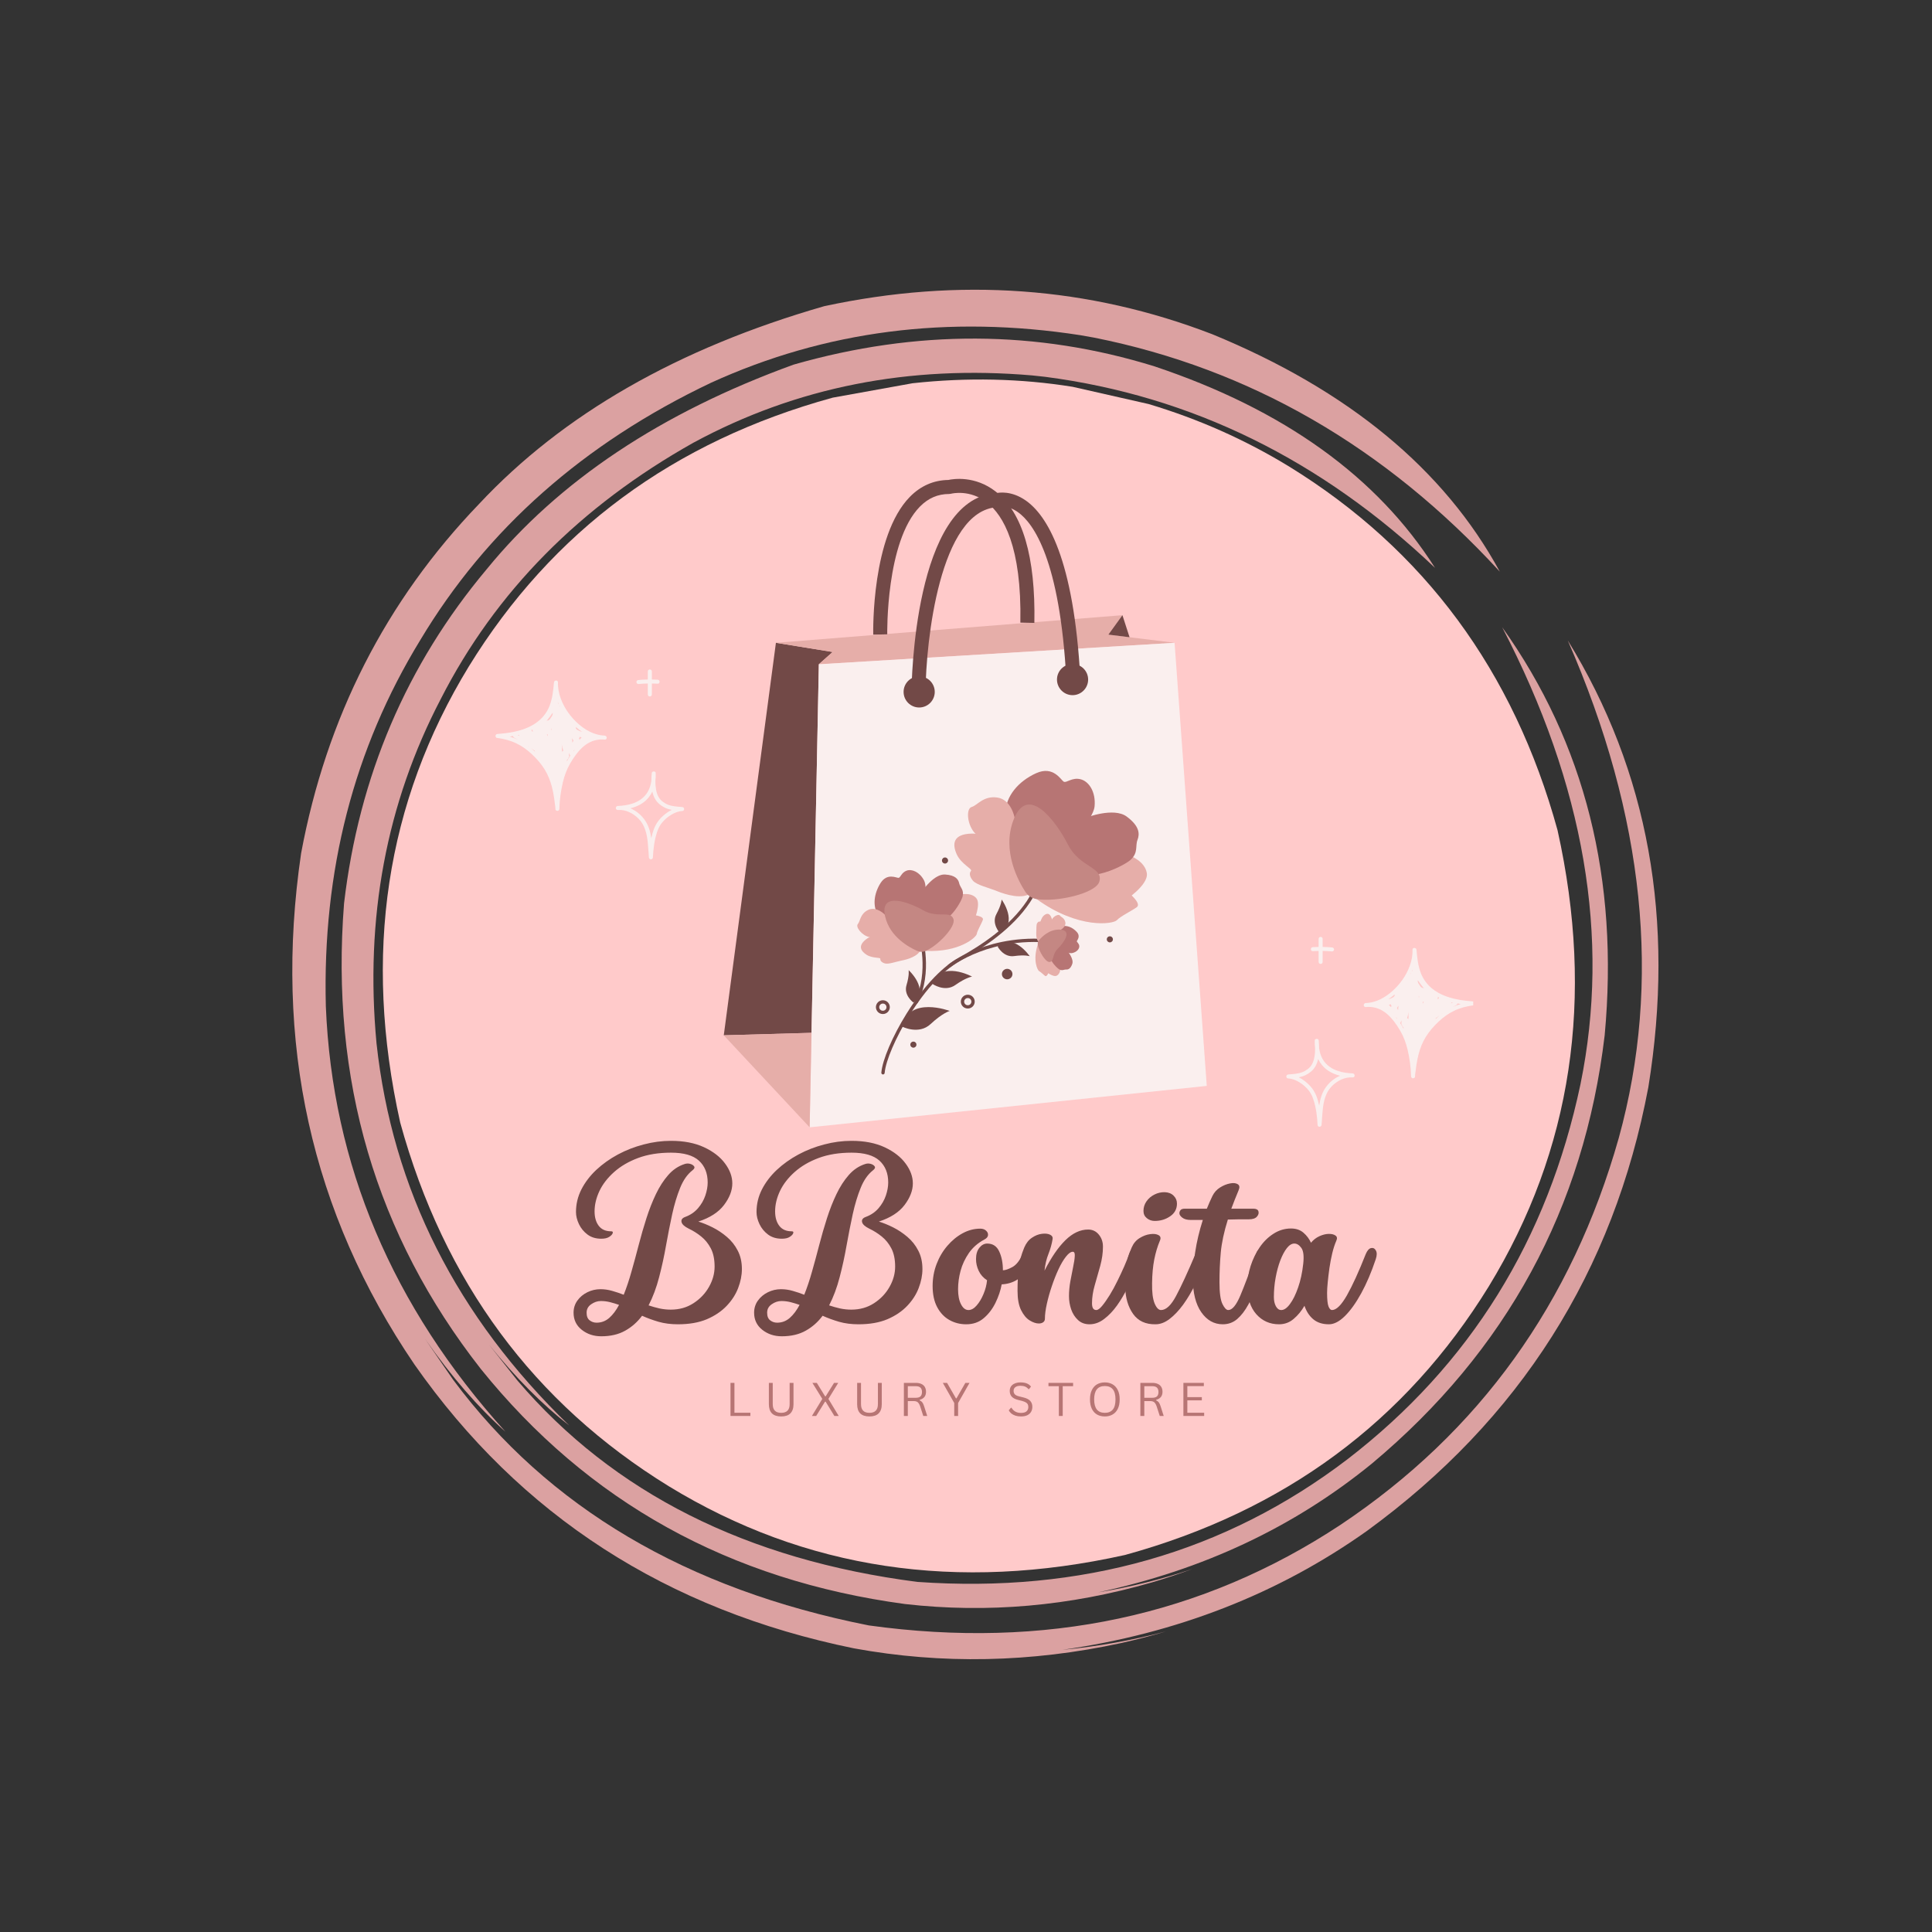 <svg version="1.2" preserveAspectRatio="xMidYMid meet" height="500" viewBox="0 0 375 375" zoomAndPan="magnify" width="500" xmlns:xlink="http://www.w3.org/1999/xlink" xmlns="http://www.w3.org/2000/svg"><rect x="0" y="0" width="375" height="375" fill="#333333" stroke="none"/><defs><clipPath id="706cc370c2"><path d="M 74 73 L 306 73 L 306 306 L 74 306 Z M 74 73"></path></clipPath><clipPath id="a73df4db67"><path d="M 2.301 149.395 L 221.738 1.277 L 373.215 225.688 L 153.773 373.809 Z M 2.301 149.395"></path></clipPath><clipPath id="809ab51214"><path d="M 2.301 149.395 L 221.738 1.277 L 373.215 225.688 L 153.773 373.809 Z M 2.301 149.395"></path></clipPath><clipPath id="ec588b7039"><path d="M 66 65 L 313 65 L 313 313 L 66 313 Z M 66 65"></path></clipPath><clipPath id="6a2bd8786a"><path d="M 2.301 149.395 L 221.738 1.277 L 373.215 225.688 L 153.773 373.809 Z M 2.301 149.395"></path></clipPath><clipPath id="32b2e73b84"><path d="M 2.301 149.395 L 221.738 1.277 L 373.215 225.688 L 153.773 373.809 Z M 2.301 149.395"></path></clipPath><clipPath id="19f51a51c8"><path d="M 56 56 L 322 56 L 322 323 L 56 323 Z M 56 56"></path></clipPath><clipPath id="99e3bdda1e"><path d="M 2.301 149.395 L 221.738 1.277 L 373.215 225.688 L 153.773 373.809 Z M 2.301 149.395"></path></clipPath><clipPath id="f7fd446b89"><path d="M 2.301 149.395 L 221.738 1.277 L 373.215 225.688 L 153.773 373.809 Z M 2.301 149.395"></path></clipPath><clipPath id="5d4168bc1b"><path d="M 140.488 124 L 162 124 L 162 201 L 140.488 201 Z M 140.488 124"></path></clipPath><clipPath id="c99f77c533"><path d="M 157 124 L 234.238 124 L 234.238 219 L 157 219 Z M 157 124"></path></clipPath><clipPath id="b990d72587"><path d="M 140.488 200 L 158 200 L 158 219 L 140.488 219 Z M 140.488 200"></path></clipPath><clipPath id="04b1ded567"><path d="M 169 92.262 L 201 92.262 L 201 124 L 169 124 Z M 169 92.262"></path></clipPath><clipPath id="b04b62b1c2"><path d="M 171 169 L 203 169 L 203 208.539 L 171 208.539 Z M 171 169"></path></clipPath><clipPath id="4225adb83f"><path d="M 211 166 L 222.984 166 L 222.984 175 L 211 175 Z M 211 166"></path></clipPath><clipPath id="8b1f104a56"><path d="M 96.176 129.789 L 132.926 129.789 L 132.926 167 L 96.176 167 Z M 96.176 129.789"></path></clipPath><clipPath id="0940103744"><path d="M 249.539 181.699 L 285.949 181.699 L 285.949 219 L 249.539 219 Z M 249.539 181.699"></path></clipPath></defs><g id="b8172a8eb0"><g clip-path="url(#706cc370c2)" clip-rule="nonzero"><g clip-path="url(#a73df4db67)" clip-rule="nonzero"><g clip-path="url(#809ab51214)" clip-rule="nonzero"><path d="M 177.133 74.387 L 161.633 77.184 C 130.715 85.68 107.176 103.066 91.008 129.344 C 74.871 155.781 70.426 185.293 77.676 217.871 C 86.172 248.785 103.559 272.324 129.836 288.492 C 156.277 304.629 185.785 309.07 218.363 301.82 C 249.277 293.324 272.82 275.938 288.988 249.664 C 305.121 223.223 309.566 193.715 302.316 161.137 C 293.82 130.223 276.434 106.684 250.16 90.516 C 241.672 85.34 232.602 81.312 222.953 78.426 L 208.195 75.078 C 198.117 73.461 187.766 73.23 177.133 74.387" style="stroke:none;fill-rule:nonzero;fill:#ffcaca;fill-opacity:1;"></path></g></g></g><g clip-path="url(#ec588b7039)" clip-rule="nonzero"><g clip-path="url(#6a2bd8786a)" clip-rule="nonzero"><g clip-path="url(#32b2e73b84)" clip-rule="nonzero"><path d="M 202.922 73.148 L 200.371 72.871 C 176.449 70.805 154.543 75.148 134.652 85.895 C 112.527 98.305 96.168 114.883 85.574 135.633 C 74.973 155.93 70.809 178.223 73.082 202.508 C 76.156 230.84 88.625 255.566 110.488 276.691 C 105.285 272.66 100.102 267.434 94.934 261.012 L 100.461 267.992 C 119.035 289.75 144.902 302.77 178.059 307.047 C 209.957 309.289 237.789 301.352 261.547 283.238 C 285.32 264.934 300.395 240.664 306.773 210.43 C 312.594 181.961 307.527 152.398 291.57 121.742 C 307.641 144.289 314.273 170.695 311.465 200.957 C 307.477 234.5 292.422 262.199 266.309 284.059 C 251.18 296.41 233.457 304.746 213.141 309.078 C 219.398 308.051 225.504 306.535 231.449 304.531 C 228.828 305.5 226.215 306.371 223.609 307.137 C 207.617 311.762 191.641 313.164 175.68 311.344 C 141.574 306.75 114.121 291.531 93.316 265.699 C 72.941 239.684 64.094 209.562 66.781 175.336 C 69.676 150.656 78.902 129.043 94.461 110.492 C 108.438 93.352 128.297 80.109 154.043 70.77 C 177.93 63.93 201.273 64.039 224.074 71.105 C 249.16 79.5 267.316 92.539 278.539 110.227 C 256.445 89.207 231.238 76.848 202.922 73.148" style="stroke:none;fill-rule:nonzero;fill:#dba1a1;fill-opacity:1;"></path></g></g></g><g clip-path="url(#19f51a51c8)" clip-rule="nonzero"><g clip-path="url(#99e3bdda1e)" clip-rule="nonzero"><g clip-path="url(#f7fd446b89)" clip-rule="nonzero"><path d="M 212.414 65.543 L 209.688 65.059 C 184.09 61.098 160.199 64.176 138.008 74.293 C 113.285 86.043 94.473 102.699 81.562 124.258 C 68.672 145.336 62.566 169.027 63.246 195.332 C 64.496 226.051 76.117 253.574 98.113 277.902 C 92.809 273.184 87.605 267.18 82.512 259.891 L 87.953 267.809 C 106.363 292.582 133.254 308.477 168.633 315.492 C 202.805 320.227 233.34 313.711 260.23 295.941 C 287.148 277.969 305.141 252.945 314.207 220.863 C 322.547 190.645 319.242 158.457 304.297 124.297 C 319.957 149.734 325.172 178.641 319.945 211.012 C 313.211 246.82 294.992 275.543 265.293 297.172 C 248.113 309.363 228.43 317.051 206.246 320.23 C 213.059 319.582 219.738 318.395 226.285 316.668 C 223.391 317.523 220.516 318.27 217.656 318.906 C 200.105 322.719 182.809 323.062 165.758 319.945 C 129.387 312.516 100.945 294.141 80.43 264.82 C 60.391 235.336 53.062 202.273 58.445 165.625 C 63.355 139.273 74.859 116.68 92.957 97.848 C 109.246 80.414 131.586 67.605 159.98 59.43 C 186.188 53.801 211.305 55.617 235.328 64.883 C 261.723 75.746 280.316 91.102 291.109 110.953 C 268.859 86.723 242.625 71.586 212.414 65.543" style="stroke:none;fill-rule:nonzero;fill:#dba1a1;fill-opacity:1;"></path></g></g></g><g clip-path="url(#5d4168bc1b)" clip-rule="nonzero"><path d="M 158.938 128.934 L 161.617 126.551 L 150.605 124.766 L 140.484 200.953 L 157.516 200.473 L 158.938 128.934" style="stroke:none;fill-rule:nonzero;fill:#724947;fill-opacity:1;"></path></g><path d="M 158.938 128.934 L 227.984 124.766 L 215.137 123.18 L 217.863 119.41 L 150.605 124.766 L 161.617 126.551 L 158.938 128.934" style="stroke:none;fill-rule:nonzero;fill:#e6aea9;fill-opacity:1;"></path><g clip-path="url(#c99f77c533)" clip-rule="nonzero"><path d="M 227.984 124.766 L 217.551 125.395 L 158.938 128.934 L 157.516 200.473 L 157.152 218.812 L 234.234 210.773 L 227.984 124.766" style="stroke:none;fill-rule:nonzero;fill:#faefee;fill-opacity:1;"></path></g><g clip-path="url(#b990d72587)" clip-rule="nonzero"><path d="M 140.484 200.953 L 157.152 218.812 L 157.516 200.473 Z M 140.484 200.953" style="stroke:none;fill-rule:nonzero;fill:#e6aea9;fill-opacity:1;"></path></g><path d="M 179.641 134.301 L 176.922 134.277 C 176.934 132.746 177.41 96.887 193.246 95.738 C 193.953 95.574 196.312 95.234 199.027 97.098 C 203.199 99.965 208.441 108.316 209.699 131.836 L 206.98 131.98 C 205.734 108.594 200.57 101.547 197.605 99.426 C 195.523 97.941 193.926 98.371 193.859 98.391 L 193.543 98.445 C 182.383 99.113 179.723 124.555 179.641 134.301" style="stroke:none;fill-rule:nonzero;fill:#724947;fill-opacity:1;"></path><g clip-path="url(#04b1ded567)" clip-rule="nonzero"><path d="M 169.496 123.184 C 169.48 122.402 169.176 104.027 176.598 96.445 C 178.691 94.309 181.207 93.203 184.07 93.16 C 185.031 92.953 189.234 92.277 193.25 95.398 C 198.488 99.48 201.016 108.059 200.77 120.906 L 198.051 120.852 C 198.336 106.031 194.715 100.02 191.625 97.578 C 188.246 94.922 184.734 95.797 184.586 95.836 L 184.234 95.883 C 182.031 95.883 180.168 96.688 178.543 98.344 C 171.918 105.109 172.211 122.945 172.215 123.121 L 169.496 123.184" style="stroke:none;fill-rule:nonzero;fill:#724947;fill-opacity:1;"></path></g><path d="M 215.137 123.18 L 217.863 119.41 L 219.246 123.688 L 215.137 123.18" style="stroke:none;fill-rule:nonzero;fill:#724947;fill-opacity:1;"></path><path d="M 181.434 134.297 C 181.434 135.969 180.082 137.324 178.41 137.324 C 176.742 137.324 175.387 135.969 175.387 134.297 C 175.387 132.629 176.742 131.277 178.41 131.277 C 180.082 131.277 181.434 132.629 181.434 134.297" style="stroke:none;fill-rule:nonzero;fill:#724947;fill-opacity:1;"></path><path d="M 211.207 131.902 C 211.207 133.57 209.852 134.93 208.184 134.93 C 206.516 134.93 205.16 133.57 205.16 131.902 C 205.16 130.234 206.516 128.887 208.184 128.887 C 209.852 128.887 211.207 130.234 211.207 131.902" style="stroke:none;fill-rule:nonzero;fill:#724947;fill-opacity:1;"></path><g clip-path="url(#b04b62b1c2)" clip-rule="nonzero"><path d="M 171.391 208.551 L 171.363 208.551 C 171.273 208.543 171.199 208.504 171.145 208.438 C 171.086 208.367 171.059 208.289 171.066 208.203 C 171.277 205.719 173.234 201.133 175.941 196.777 C 180.332 189.711 184.289 186.859 186.258 185.789 C 190.406 183.531 196.043 179.801 199.34 174.844 C 201.309 171.887 201.512 169.867 201.512 169.848 C 201.523 169.762 201.562 169.695 201.633 169.641 C 201.699 169.586 201.777 169.566 201.859 169.57 C 201.945 169.578 202.02 169.617 202.074 169.68 C 202.133 169.742 202.16 169.816 202.156 169.902 C 202.148 169.988 201.949 172.066 199.914 175.145 C 196.547 180.242 190.793 184.055 186.57 186.355 C 184.656 187.395 180.805 190.176 176.488 197.117 C 173.875 201.324 171.91 205.902 171.711 208.254 C 171.703 208.336 171.672 208.406 171.609 208.465 C 171.547 208.52 171.473 208.551 171.391 208.551 Z M 171.391 208.551" style="stroke:none;fill-rule:nonzero;fill:#724947;fill-opacity:1;"></path></g><g clip-path="url(#4225adb83f)" clip-rule="nonzero"><path d="M 219.328 166.086 C 219.328 166.086 222.234 167.137 222.598 169.48 C 222.965 171.824 218.176 174.902 218.176 174.902 L 211.07 172.02 L 211.969 168.742 Z M 219.328 166.086" style="stroke:none;fill-rule:nonzero;fill:#e6aea9;fill-opacity:1;"></path></g><path d="M 206.762 164.258 C 206.762 164.258 212.188 159.328 212.457 156.516 C 212.723 153.707 211.359 151.645 209.715 151.246 C 208.066 150.844 207.023 152.008 206.48 151.727 C 205.941 151.449 204.496 148.547 201.105 150.082 C 197.715 151.617 195.125 154.551 195.148 157.977 C 195.168 161.406 206.762 164.258 206.762 164.258 Z M 206.762 164.258" style="stroke:none;fill-rule:nonzero;fill:#b77574;fill-opacity:1;"></path><path d="M 196.922 158.664 C 196.922 158.664 196.285 155.184 193.57 154.801 C 190.859 154.414 189.719 156.32 188.582 156.641 C 187.449 156.965 187.707 160.23 189.348 161.84 C 190.992 163.445 198.25 169.418 198.25 169.418 Z M 196.922 158.664" style="stroke:none;fill-rule:nonzero;fill:#e6aea9;fill-opacity:1;"></path><path d="M 196.391 167.188 C 196.391 167.188 192.492 161.727 188.68 161.797 C 184.871 161.867 184.836 163.891 185.695 165.809 C 186.555 167.727 188.812 168.668 188.465 169.055 C 188.113 169.441 188.164 170.148 188.855 170.953 C 189.547 171.762 192.016 172.363 193.059 172.789 C 194.098 173.215 197.398 174.555 199.52 173.684 C 201.645 172.809 196.391 167.188 196.391 167.188 Z M 196.391 167.188" style="stroke:none;fill-rule:nonzero;fill:#e6aea9;fill-opacity:1;"></path><path d="M 213.02 171.754 C 213.02 171.754 215.309 170.25 217.48 171.938 C 219.648 173.629 221.535 175.402 220.656 176.074 C 219.781 176.742 217.484 177.832 216.785 178.605 C 216.09 179.379 209.324 180.41 201.207 174.508 C 193.086 168.609 213.02 171.754 213.02 171.754 Z M 213.02 171.754" style="stroke:none;fill-rule:nonzero;fill:#e6aea9;fill-opacity:1;"></path><path d="M 210.781 158.715 C 210.781 158.715 216.156 156.621 218.688 158.492 C 221.215 160.363 221.238 161.871 220.781 163.043 C 220.324 164.215 220.988 165.5 219.418 166.922 C 218.137 168.074 208.918 173.055 206.055 166.809 C 203.191 160.562 210.781 158.715 210.781 158.715 Z M 210.781 158.715" style="stroke:none;fill-rule:nonzero;fill:#b77574;fill-opacity:1;"></path><path d="M 201.207 174.512 C 200.262 174.355 199.527 173.879 199.004 173.078 C 197.641 170.98 194.461 165.164 196.684 159.242 C 199.465 151.836 205.051 159.539 207.312 163.973 C 209.578 168.406 214.133 168.273 213.398 171.07 C 212.785 173.43 205 175.156 201.207 174.512 Z M 201.207 174.512" style="stroke:none;fill-rule:nonzero;fill:#c48783;fill-opacity:1;"></path><path d="M 177.844 194.812 C 177.789 194.809 177.738 194.797 177.688 194.77 C 177.641 194.742 177.602 194.707 177.57 194.66 C 177.543 194.609 177.527 194.559 177.523 194.504 C 177.52 194.449 177.531 194.398 177.555 194.348 C 180.402 188.633 178.371 181.773 178.352 181.707 C 178.324 181.621 178.336 181.539 178.375 181.461 C 178.418 181.383 178.48 181.332 178.566 181.305 C 178.652 181.281 178.734 181.289 178.812 181.332 C 178.891 181.371 178.945 181.438 178.969 181.52 C 179.059 181.809 181.098 188.688 178.133 194.633 C 178.074 194.75 177.977 194.812 177.844 194.812 Z M 177.844 194.812" style="stroke:none;fill-rule:nonzero;fill:#724947;fill-opacity:1;"></path><path d="M 186.488 173.613 C 186.488 173.613 188.43 173.156 189.465 174.293 C 190.504 175.43 189.016 178.785 189.016 178.785 L 184.145 179.734 L 183.461 177.645 Z M 186.488 173.613" style="stroke:none;fill-rule:nonzero;fill:#e6aea9;fill-opacity:1;"></path><path d="M 179.039 177.062 C 179.039 177.062 180.211 172.48 179.348 170.871 C 178.488 169.262 177.02 168.625 175.988 168.988 C 174.957 169.348 174.805 170.348 174.414 170.391 C 174.02 170.43 172.203 169.371 170.918 171.395 C 169.637 173.422 169.285 175.918 170.52 177.762 C 171.754 179.605 179.039 177.062 179.039 177.062 Z M 179.039 177.062" style="stroke:none;fill-rule:nonzero;fill:#b77574;fill-opacity:1;"></path><path d="M 171.727 177.512 C 171.727 177.512 170.141 175.852 168.535 176.605 C 166.934 177.355 167 178.793 166.504 179.359 C 166.012 179.926 167.312 181.609 168.777 181.895 C 170.238 182.184 176.289 182.852 176.289 182.852 Z M 171.727 177.512" style="stroke:none;fill-rule:nonzero;fill:#e6aea9;fill-opacity:1;"></path><path d="M 174.488 182.301 C 174.488 182.301 170.43 180.727 168.395 182.109 C 166.363 183.492 167.066 184.602 168.215 185.328 C 169.363 186.059 170.922 185.777 170.871 186.113 C 170.824 186.445 171.098 186.809 171.766 187.004 C 172.43 187.203 173.977 186.652 174.688 186.516 C 175.398 186.375 177.664 185.938 178.496 184.715 C 179.332 183.496 174.488 182.301 174.488 182.301 Z M 174.488 182.301" style="stroke:none;fill-rule:nonzero;fill:#e6aea9;fill-opacity:1;"></path><path d="M 185.102 178.902 C 185.102 178.902 185.801 177.281 187.578 177.43 C 189.352 177.578 191.004 177.867 190.773 178.547 C 190.543 179.227 189.688 180.617 189.59 181.281 C 189.488 181.945 186.199 184.887 179.707 184.566 C 173.211 184.242 185.102 178.902 185.102 178.902 Z M 185.102 178.902" style="stroke:none;fill-rule:nonzero;fill:#e6aea9;fill-opacity:1;"></path><path d="M 179.234 172.648 C 179.234 172.648 181.391 169.617 183.426 169.742 C 185.461 169.867 186.012 170.668 186.184 171.465 C 186.359 172.258 187.176 172.719 186.832 174.039 C 186.555 175.113 183.355 181.059 179.578 178.695 C 175.801 176.332 179.234 172.648 179.234 172.648 Z M 179.234 172.648" style="stroke:none;fill-rule:nonzero;fill:#b77574;fill-opacity:1;"></path><path d="M 179.707 184.559 C 179.141 184.809 178.574 184.809 178.008 184.559 C 176.52 183.91 172.723 181.887 171.809 177.906 C 170.66 172.922 176.434 175.113 179.242 176.711 C 182.051 178.312 184.461 176.629 185.066 178.398 C 185.578 179.895 181.988 183.57 179.707 184.559 Z M 179.707 184.559" style="stroke:none;fill-rule:nonzero;fill:#c48783;fill-opacity:1;"></path><path d="M 184.281 187.801 C 184.129 187.801 184.027 187.73 183.977 187.586 C 183.926 187.441 183.961 187.324 184.078 187.23 C 184.164 187.16 186.195 185.555 189.855 184.16 C 193.23 182.875 198.676 181.551 205.457 182.531 C 205.539 182.551 205.605 182.594 205.656 182.664 C 205.707 182.734 205.723 182.809 205.711 182.895 C 205.699 182.977 205.66 183.047 205.594 183.102 C 205.523 183.152 205.449 183.176 205.363 183.168 C 198.727 182.207 193.41 183.496 190.113 184.75 C 186.539 186.105 184.504 187.715 184.484 187.73 C 184.426 187.777 184.355 187.801 184.281 187.801 Z M 184.281 187.801" style="stroke:none;fill-rule:nonzero;fill:#724947;fill-opacity:1;"></path><path d="M 205.836 188.039 C 205.836 188.039 205.801 189.031 205.109 189.379 C 204.418 189.727 202.988 188.566 202.988 188.566 L 203.18 186.105 L 204.289 186.051 Z M 205.836 188.039" style="stroke:none;fill-rule:nonzero;fill:#e6aea9;fill-opacity:1;"></path><path d="M 205.16 184.012 C 205.16 184.012 207.227 185.184 208.125 184.988 C 209.023 184.789 209.527 184.172 209.488 183.629 C 209.445 183.086 208.984 182.879 209.016 182.688 C 209.051 182.492 209.805 181.762 208.992 180.879 C 208.184 179.992 207.016 179.492 205.957 179.836 C 204.898 180.18 205.16 184.012 205.16 184.012 Z M 205.16 184.012" style="stroke:none;fill-rule:nonzero;fill:#b77574;fill-opacity:1;"></path><path d="M 205.918 180.449 C 205.918 180.449 206.93 179.91 206.785 179.039 C 206.641 178.172 205.93 178.012 205.719 177.699 C 205.508 177.387 204.52 177.785 204.184 178.449 C 203.848 179.113 202.715 181.918 202.715 181.918 Z M 205.918 180.449" style="stroke:none;fill-rule:nonzero;fill:#e6aea9;fill-opacity:1;"></path><path d="M 203.223 181.129 C 203.223 181.129 204.531 179.398 204.129 178.238 C 203.73 177.078 203.098 177.27 202.59 177.723 C 202.082 178.172 202.012 178.957 201.859 178.891 C 201.703 178.82 201.488 178.906 201.305 179.199 C 201.121 179.492 201.184 180.305 201.152 180.668 C 201.125 181.027 201.043 182.168 201.52 182.734 C 201.996 183.297 203.223 181.129 203.223 181.129 Z M 203.223 181.129" style="stroke:none;fill-rule:nonzero;fill:#e6aea9;fill-opacity:1;"></path><path d="M 203.457 186.672 C 203.457 186.672 204.148 187.223 203.84 188.055 C 203.535 188.887 203.168 189.637 202.875 189.438 C 202.578 189.234 202.012 188.641 201.703 188.504 C 201.395 188.367 200.406 186.398 201.43 183.332 C 202.453 180.262 203.457 186.672 203.457 186.672 Z M 203.457 186.672" style="stroke:none;fill-rule:nonzero;fill:#e6aea9;fill-opacity:1;"></path><path d="M 207.277 184.695 C 207.277 184.695 208.457 186.133 208.129 187.09 C 207.797 188.051 207.332 188.207 206.922 188.184 C 206.516 188.16 206.18 188.488 205.586 188.152 C 205.102 187.875 202.645 185.547 204.297 184.051 C 205.949 182.555 207.277 184.695 207.277 184.695 Z M 207.277 184.695" style="stroke:none;fill-rule:nonzero;fill:#b77574;fill-opacity:1;"></path><path d="M 201.43 183.332 C 201.383 183.027 201.461 182.754 201.652 182.516 C 202.172 181.891 203.656 180.34 205.715 180.434 C 208.285 180.547 206.449 183.023 205.301 184.156 C 204.148 185.289 204.645 186.668 203.703 186.723 C 202.91 186.766 201.605 184.555 201.43 183.332 Z M 201.43 183.332" style="stroke:none;fill-rule:nonzero;fill:#c48783;fill-opacity:1;"></path><path d="M 175.102 199.262 C 175.102 199.262 178.324 200.922 180.625 198.773 C 182.922 196.629 184.336 196.219 184.336 196.219 C 184.336 196.219 176.367 193.219 175.102 199.262 Z M 175.102 199.262" style="stroke:none;fill-rule:nonzero;fill:#724947;fill-opacity:1;"></path><path d="M 180.984 190.973 C 180.984 190.973 183.367 192.648 185.434 191.188 C 187.5 189.727 188.672 189.555 188.672 189.555 C 188.672 189.555 182.656 186.301 180.984 190.973 Z M 180.984 190.973" style="stroke:none;fill-rule:nonzero;fill:#724947;fill-opacity:1;"></path><path d="M 177.301 194.598 C 177.301 194.598 175.359 193.203 175.949 191.227 C 176.543 189.254 176.363 188.301 176.363 188.301 C 176.363 188.301 180.5 192.066 177.301 194.598 Z M 177.301 194.598" style="stroke:none;fill-rule:nonzero;fill:#724947;fill-opacity:1;"></path><path d="M 194.043 181.059 C 194.043 181.059 192.402 179.277 193.398 177.43 C 194.398 175.582 194.422 174.602 194.422 174.602 C 194.422 174.602 197.754 179.199 194.043 181.059 Z M 194.043 181.059" style="stroke:none;fill-rule:nonzero;fill:#724947;fill-opacity:1;"></path><path d="M 193.637 183.723 C 193.637 183.723 194.758 185.871 196.848 185.574 C 198.938 185.281 199.871 185.598 199.871 185.598 C 199.871 185.598 196.676 180.902 193.637 183.723 Z M 193.637 183.723" style="stroke:none;fill-rule:nonzero;fill:#724947;fill-opacity:1;"></path><path d="M 196.516 189.066 C 196.516 189.203 196.488 189.332 196.438 189.457 C 196.387 189.578 196.312 189.691 196.215 189.785 C 196.121 189.879 196.008 189.953 195.883 190.004 C 195.758 190.059 195.629 190.082 195.492 190.082 C 195.355 190.082 195.227 190.059 195.102 190.004 C 194.977 189.953 194.863 189.879 194.77 189.785 C 194.672 189.691 194.598 189.578 194.547 189.457 C 194.496 189.332 194.469 189.203 194.469 189.066 C 194.469 188.934 194.496 188.801 194.547 188.676 C 194.598 188.555 194.672 188.441 194.77 188.348 C 194.863 188.254 194.977 188.18 195.102 188.129 C 195.227 188.074 195.355 188.051 195.492 188.051 C 195.629 188.051 195.758 188.074 195.883 188.129 C 196.008 188.18 196.121 188.254 196.215 188.348 C 196.312 188.441 196.387 188.555 196.438 188.676 C 196.488 188.801 196.516 188.934 196.516 189.066 Z M 196.516 189.066" style="stroke:none;fill-rule:nonzero;fill:#724947;fill-opacity:1;"></path><path d="M 171.363 196.824 C 171.184 196.824 171.012 196.789 170.848 196.723 C 170.68 196.656 170.535 196.559 170.41 196.434 C 170.281 196.305 170.184 196.16 170.117 195.996 C 170.047 195.832 170.012 195.66 170.012 195.484 C 170.012 195.305 170.047 195.137 170.117 194.973 C 170.184 194.809 170.281 194.66 170.41 194.535 C 170.535 194.41 170.68 194.312 170.848 194.246 C 171.012 194.18 171.184 194.145 171.363 194.145 C 171.543 194.145 171.715 194.18 171.879 194.246 C 172.043 194.312 172.191 194.41 172.316 194.535 C 172.445 194.66 172.539 194.809 172.609 194.973 C 172.68 195.137 172.711 195.305 172.711 195.484 C 172.711 195.66 172.68 195.832 172.609 195.996 C 172.539 196.16 172.445 196.305 172.316 196.434 C 172.191 196.559 172.043 196.656 171.879 196.723 C 171.715 196.789 171.543 196.824 171.363 196.824 Z M 171.363 194.793 C 171.168 194.793 171.004 194.859 170.867 194.996 C 170.73 195.133 170.66 195.297 170.66 195.488 C 170.66 195.68 170.73 195.844 170.867 195.98 C 171.004 196.117 171.168 196.184 171.363 196.184 C 171.555 196.184 171.723 196.117 171.859 195.98 C 171.996 195.844 172.062 195.68 172.062 195.488 C 172.062 195.297 171.996 195.133 171.859 194.996 C 171.723 194.859 171.555 194.793 171.363 194.793 Z M 171.363 194.793" style="stroke:none;fill-rule:nonzero;fill:#724947;fill-opacity:1;"></path><path d="M 187.844 195.754 C 187.664 195.754 187.492 195.719 187.328 195.652 C 187.16 195.586 187.016 195.488 186.891 195.363 C 186.762 195.234 186.664 195.09 186.598 194.926 C 186.527 194.762 186.496 194.594 186.496 194.414 C 186.496 194.238 186.527 194.066 186.598 193.902 C 186.664 193.738 186.762 193.594 186.891 193.465 C 187.016 193.34 187.16 193.242 187.328 193.176 C 187.492 193.109 187.664 193.074 187.844 193.074 C 188.023 193.074 188.195 193.109 188.359 193.176 C 188.527 193.242 188.672 193.34 188.797 193.465 C 188.926 193.594 189.023 193.738 189.09 193.902 C 189.16 194.066 189.191 194.238 189.191 194.414 C 189.191 194.594 189.16 194.762 189.09 194.926 C 189.023 195.09 188.926 195.234 188.797 195.363 C 188.672 195.488 188.527 195.586 188.359 195.652 C 188.195 195.719 188.023 195.754 187.844 195.754 Z M 187.844 193.723 C 187.648 193.723 187.484 193.789 187.348 193.926 C 187.211 194.062 187.145 194.227 187.145 194.418 C 187.145 194.609 187.211 194.773 187.348 194.91 C 187.484 195.047 187.648 195.113 187.844 195.113 C 188.039 195.113 188.203 195.047 188.34 194.91 C 188.477 194.773 188.543 194.609 188.543 194.418 C 188.543 194.227 188.477 194.062 188.34 193.926 C 188.203 193.789 188.039 193.723 187.844 193.723 Z M 187.844 193.723" style="stroke:none;fill-rule:nonzero;fill:#724947;fill-opacity:1;"></path><path d="M 177.879 202.762 C 177.879 202.926 177.824 203.066 177.707 203.18 C 177.59 203.293 177.453 203.352 177.289 203.352 C 177.125 203.352 176.984 203.293 176.867 203.18 C 176.754 203.066 176.695 202.926 176.695 202.762 C 176.695 202.602 176.754 202.461 176.867 202.348 C 176.984 202.23 177.125 202.176 177.289 202.176 C 177.453 202.176 177.59 202.23 177.707 202.348 C 177.824 202.461 177.879 202.602 177.879 202.762 Z M 177.879 202.762" style="stroke:none;fill-rule:nonzero;fill:#724947;fill-opacity:1;"></path><path d="M 184.02 167.023 C 184.02 167.188 183.961 167.324 183.848 167.441 C 183.73 167.555 183.59 167.613 183.43 167.613 C 183.266 167.613 183.125 167.555 183.008 167.441 C 182.895 167.324 182.836 167.188 182.836 167.023 C 182.836 166.859 182.895 166.723 183.008 166.605 C 183.125 166.492 183.266 166.434 183.43 166.434 C 183.59 166.434 183.73 166.492 183.848 166.605 C 183.961 166.723 184.02 166.859 184.02 167.023 Z M 184.02 167.023" style="stroke:none;fill-rule:nonzero;fill:#724947;fill-opacity:1;"></path><path d="M 216.012 182.324 C 216.012 182.488 215.953 182.629 215.84 182.742 C 215.723 182.855 215.582 182.914 215.418 182.914 C 215.258 182.914 215.117 182.855 215 182.742 C 214.887 182.629 214.828 182.488 214.828 182.324 C 214.828 182.164 214.887 182.023 215 181.91 C 215.117 181.793 215.258 181.738 215.418 181.738 C 215.582 181.738 215.723 181.793 215.84 181.91 C 215.953 182.023 216.012 182.164 216.012 182.324 Z M 216.012 182.324" style="stroke:none;fill-rule:nonzero;fill:#724947;fill-opacity:1;"></path><g clip-path="url(#8b1f104a56)" clip-rule="nonzero"><path d="M 132.418 156.645 C 131.48 156.57 130.496 156.527 129.609 156.176 C 129.25 156.031 128.91 155.797 128.594 155.574 C 128.586 155.566 128.582 155.562 128.574 155.559 C 128.574 155.555 128.57 155.555 128.562 155.547 C 128.531 155.52 128.5 155.496 128.469 155.469 C 128.395 155.406 128.324 155.34 128.254 155.266 C 128.188 155.199 128.125 155.125 128.062 155.051 C 128.062 155.051 128.062 155.051 128.062 155.047 C 128.043 155.023 128.023 155 128.008 154.973 C 127.973 154.926 127.941 154.879 127.91 154.832 C 127.609 154.352 127.453 153.852 127.344 153.27 C 127.242 152.723 127.203 152.164 127.207 151.602 C 127.27 151.105 127.289 150.605 127.277 150.109 C 127.301 149.859 127.113 149.734 126.918 149.738 C 126.711 149.723 126.496 149.844 126.5 150.109 C 126.461 150.578 126.43 151.066 126.426 151.562 C 126.32 152.309 126.109 153.031 125.73 153.688 C 125.086 154.801 124.012 155.551 122.797 155.957 C 121.863 156.266 120.887 156.395 119.906 156.438 C 119.414 156.473 119.402 157.234 119.906 157.211 C 121.449 157.094 122.961 157.883 124.008 158.973 C 125.18 160.195 125.555 161.852 125.727 163.488 C 125.832 164.465 125.871 165.445 125.949 166.422 C 125.992 166.918 126.703 166.926 126.727 166.422 C 126.812 164.77 127.012 163.09 127.535 161.512 C 127.762 160.832 128.062 160.199 128.527 159.648 C 129.012 159.07 129.59 158.574 130.23 158.18 C 130.887 157.777 131.637 157.453 132.418 157.422 C 132.922 157.398 132.914 156.68 132.418 156.645 Z M 128.043 155.027 C 128.039 155.023 128.043 155.023 128.043 155.027 Z M 128.215 158.828 C 127.672 159.41 127.266 160.059 126.973 160.797 C 126.73 161.41 126.551 162.047 126.414 162.691 C 126.324 162.074 126.195 161.461 126 160.867 C 125.453 159.191 124.254 157.82 122.672 157.035 C 122.57 156.984 122.465 156.938 122.359 156.891 C 123.238 156.676 124.082 156.336 124.816 155.809 C 125.602 155.246 126.207 154.5 126.617 153.648 C 126.73 154.16 126.906 154.648 127.168 155.102 C 127.586 155.832 128.281 156.387 129.027 156.762 C 129.453 156.973 129.91 157.105 130.379 157.195 C 129.559 157.602 128.816 158.188 128.215 158.828 Z M 117.391 142.781 C 117.234 142.766 117.082 142.758 116.93 142.75 C 115.203 142.578 113.594 141.672 112.305 140.543 C 110.781 139.211 109.535 137.484 108.84 135.578 C 108.477 134.574 108.262 133.523 108.301 132.457 C 108.32 131.953 107.566 131.965 107.523 132.457 C 107.391 134.008 107.23 135.578 106.656 137.039 C 106.211 138.172 105.473 139.16 104.539 139.938 C 102.969 141.242 100.934 141.871 98.953 142.195 C 98.18 142.324 97.379 142.395 96.566 142.465 C 96.355 142.438 96.176 142.664 96.176 142.852 C 96.176 142.914 96.191 142.969 96.215 143.02 C 96.258 143.156 96.375 143.258 96.566 143.242 C 97.828 143.41 99.086 143.738 100.234 144.293 C 101.344 144.824 102.336 145.547 103.23 146.387 C 104.176 147.277 105.051 148.258 105.727 149.367 C 106.352 150.391 106.797 151.5 107.102 152.652 C 107.293 153.367 107.434 154.094 107.543 154.824 C 107.602 155.195 107.648 155.57 107.691 155.945 C 107.73 156.293 107.812 156.664 107.801 157.012 C 107.793 157.512 108.566 157.512 108.578 157.012 C 108.609 155.281 108.855 153.523 109.254 151.84 C 109.566 150.535 110.012 149.305 110.695 148.145 C 111.387 146.969 112.184 145.824 113.219 144.922 C 114.273 144.008 115.543 143.5 116.914 143.531 C 117.07 143.543 117.23 143.555 117.391 143.559 C 117.898 143.57 117.875 142.836 117.391 142.781 Z M 109.059 145.344 C 109.086 145.289 109.102 145.227 109.098 145.148 C 109.078 144.93 109.055 144.711 109.031 144.492 C 109.137 144.91 109.238 145.324 109.344 145.738 C 109.242 145.754 109.152 145.812 109.098 145.922 C 109.086 145.73 109.074 145.535 109.059 145.344 Z M 106.141 142.621 C 106.184 142.566 106.227 142.508 106.27 142.453 C 106.293 142.602 106.32 142.75 106.344 142.898 C 106.277 142.805 106.211 142.715 106.141 142.621 Z M 107.082 141.785 C 107.059 141.695 107.031 141.605 107.004 141.516 C 107.039 141.473 107.066 141.434 107.098 141.391 C 107.094 141.523 107.086 141.652 107.082 141.785 Z M 111.023 143.277 C 111.117 143.434 111.215 143.586 111.309 143.742 C 111.238 143.883 111.168 144.027 111.098 144.168 C 111.066 143.871 111.043 143.574 111.023 143.277 Z M 105.844 145.996 C 105.848 145.996 105.848 146 105.852 146 C 105.844 146.004 105.84 146.004 105.832 146.008 C 105.836 146.004 105.84 146 105.844 145.996 Z M 112.895 143.141 C 112.754 143.285 112.617 143.434 112.477 143.574 C 112.449 143.492 112.418 143.406 112.387 143.324 C 112.438 143.223 112.488 143.117 112.539 143.016 C 112.656 143.062 112.773 143.105 112.895 143.141 Z M 107.277 138.676 C 107.23 138.734 107.199 138.812 107.195 138.902 C 107.043 139.152 106.883 139.395 106.715 139.629 C 106.684 139.645 106.656 139.66 106.629 139.684 C 106.562 139.738 106.492 139.793 106.426 139.848 C 106.336 139.82 106.238 139.832 106.152 139.898 C 106.121 139.926 106.086 139.949 106.055 139.977 C 106.477 139.445 106.887 138.902 107.273 138.348 C 107.277 138.457 107.277 138.566 107.277 138.676 Z M 108.582 137.043 C 108.582 137.008 108.582 136.977 108.578 136.945 C 108.621 137.031 108.668 137.117 108.711 137.203 C 108.668 137.148 108.625 137.098 108.582 137.043 Z M 103.406 141.883 C 103.402 141.926 103.402 141.969 103.41 142.008 C 103.391 142.023 103.375 142.035 103.355 142.051 C 103.285 141.953 103.219 141.855 103.148 141.762 C 103.141 141.75 103.133 141.742 103.125 141.734 C 103.207 141.695 103.293 141.652 103.375 141.609 C 103.355 141.699 103.371 141.793 103.406 141.883 Z M 100.723 142.691 C 100.762 142.75 100.801 142.805 100.84 142.859 C 100.727 142.793 100.609 142.734 100.492 142.672 C 100.555 142.656 100.617 142.637 100.68 142.621 C 100.691 142.645 100.703 142.668 100.723 142.691 Z M 102.555 144.77 C 102.57 144.793 102.59 144.816 102.613 144.836 C 102.676 144.891 102.738 144.941 102.801 144.992 C 102.707 144.922 102.613 144.852 102.52 144.781 C 102.531 144.777 102.543 144.773 102.555 144.77 Z M 108.125 153.629 C 108.125 153.633 108.121 153.637 108.121 153.637 C 108.121 153.637 108.121 153.633 108.121 153.633 C 108.121 153.633 108.121 153.633 108.125 153.629 Z M 109.301 149.137 C 109.309 149.141 109.32 149.141 109.328 149.141 C 109.316 149.168 109.305 149.195 109.293 149.223 C 109.297 149.195 109.297 149.168 109.301 149.137 Z M 111.32 145.824 C 111.328 145.789 111.332 145.754 111.324 145.715 C 111.324 145.711 111.324 145.711 111.324 145.707 C 111.34 145.691 111.355 145.68 111.367 145.668 C 111.43 145.629 111.488 145.582 111.551 145.543 C 111.473 145.637 111.395 145.727 111.32 145.824 Z M 113 142.055 C 112.844 142.012 112.688 141.961 112.535 141.906 C 112.359 141.809 112.184 141.723 112 141.641 C 111.922 141.543 111.84 141.445 111.758 141.348 C 111.789 141.273 111.797 141.195 111.77 141.117 C 112.16 141.457 112.57 141.773 113 142.055 Z M 108.438 136.652 C 108.406 136.621 108.371 136.598 108.336 136.578 C 108.316 136.477 108.293 136.375 108.273 136.27 C 108.328 136.398 108.383 136.527 108.438 136.652 Z M 98.945 142.973 C 99.164 142.938 99.383 142.898 99.598 142.859 C 99.594 142.984 99.645 143.105 99.793 143.18 C 100.039 143.301 100.281 143.434 100.516 143.57 C 100.004 143.332 99.48 143.133 98.945 142.973 Z M 103.074 145.215 C 103.305 145.395 103.543 145.562 103.793 145.719 C 103.793 145.738 103.797 145.758 103.801 145.777 C 103.812 145.816 103.824 145.852 103.832 145.891 C 103.586 145.656 103.336 145.434 103.074 145.215 Z M 110.414 147.113 C 110.27 147.344 110.129 147.578 109.996 147.816 C 110.023 147.688 110.051 147.559 110.078 147.434 C 110.191 147.391 110.289 147.301 110.309 147.18 C 110.316 147.141 110.32 147.105 110.328 147.066 C 110.418 147 110.48 146.898 110.469 146.766 C 110.457 146.656 110.445 146.543 110.434 146.43 C 110.449 146.336 110.465 146.246 110.48 146.152 C 110.512 146.258 110.547 146.363 110.582 146.469 C 110.609 146.555 110.656 146.617 110.711 146.66 C 110.609 146.809 110.512 146.961 110.414 147.113 Z M 123.531 132.375 C 123.531 132.152 123.711 132.008 123.922 131.988 C 124.527 131.934 125.137 131.902 125.742 131.891 C 125.742 131.367 125.742 130.844 125.742 130.324 C 125.742 129.82 126.52 129.824 126.52 130.324 C 126.52 130.844 126.52 131.367 126.52 131.891 C 126.898 131.895 127.273 131.906 127.652 131.926 C 128.148 131.957 128.152 132.734 127.652 132.703 C 127.273 132.684 126.898 132.672 126.52 132.668 C 126.52 133.379 126.52 134.094 126.52 134.809 C 126.52 135.309 125.742 135.309 125.742 134.809 C 125.742 134.094 125.742 133.379 125.742 132.668 C 125.137 132.68 124.527 132.711 123.922 132.766 C 123.711 132.785 123.531 132.57 123.531 132.375 Z M 123.531 132.375 C 123.531 132.152 123.711 132.008 123.922 131.988 C 124.527 131.934 125.137 131.902 125.742 131.891 C 125.742 131.367 125.742 130.844 125.742 130.324 C 125.742 129.82 126.52 129.824 126.52 130.324 C 126.52 130.844 126.52 131.367 126.52 131.891 C 126.898 131.895 127.273 131.906 127.652 131.926 C 128.148 131.957 128.152 132.734 127.652 132.703 C 127.273 132.684 126.898 132.672 126.52 132.668 C 126.52 133.379 126.52 134.094 126.52 134.809 C 126.52 135.309 125.742 135.309 125.742 134.809 C 125.742 134.094 125.742 133.379 125.742 132.668 C 125.137 132.68 124.527 132.711 123.922 132.766 C 123.711 132.785 123.531 132.57 123.531 132.375 Z M 123.531 132.375" style="stroke:none;fill-rule:nonzero;fill:#faefee;fill-opacity:1;"></path></g><g style="fill:#724947;fill-opacity:1;"><g transform="translate(111.329, 257.044)"><path d="M 5.375 2.328 C 3.906 2.328 2.641 1.906 1.578 1.062 C 0.523 0.219 0 -0.883 0 -2.25 C 0 -3.125 0.242 -3.906 0.734 -4.594 C 1.223 -5.281 1.867 -5.82 2.672 -6.219 C 3.473 -6.613 4.32 -6.812 5.219 -6.812 C 5.988 -6.812 6.75 -6.703 7.5 -6.484 C 8.25 -6.273 8.992 -6.023 9.734 -5.734 C 10.285 -7.109 10.789 -8.617 11.25 -10.266 C 11.719 -11.91 12.18 -13.617 12.641 -15.391 C 13.098 -17.16 13.598 -18.891 14.141 -20.578 C 14.68 -22.266 15.297 -23.828 15.984 -25.266 C 16.672 -26.703 17.461 -27.93 18.359 -28.953 C 19.254 -29.984 20.305 -30.695 21.516 -31.094 C 21.891 -31.227 22.258 -31.242 22.625 -31.141 C 23 -31.035 23.258 -30.867 23.406 -30.641 C 23.551 -30.422 23.438 -30.164 23.062 -29.875 C 22.082 -29.102 21.289 -27.973 20.688 -26.484 C 20.082 -24.992 19.566 -23.285 19.141 -21.359 C 18.723 -19.43 18.328 -17.422 17.953 -15.328 C 17.586 -13.234 17.141 -11.176 16.609 -9.156 C 16.086 -7.133 15.406 -5.305 14.562 -3.672 C 15.25 -3.441 15.953 -3.242 16.672 -3.078 C 17.398 -2.922 18.133 -2.844 18.875 -2.844 C 20.531 -2.844 22 -3.258 23.281 -4.094 C 24.562 -4.926 25.562 -5.977 26.281 -7.25 C 27.008 -8.531 27.375 -9.848 27.375 -11.203 C 27.375 -12.617 27.129 -13.797 26.641 -14.734 C 26.148 -15.672 25.523 -16.441 24.766 -17.047 C 24.004 -17.66 23.203 -18.164 22.359 -18.562 C 21.516 -18.977 21.047 -19.41 20.953 -19.859 C 20.859 -20.305 21.102 -20.633 21.688 -20.844 C 22.688 -21.219 23.508 -21.781 24.156 -22.531 C 24.801 -23.281 25.273 -24.102 25.578 -25 C 25.879 -25.895 26.031 -26.738 26.031 -27.531 C 26.031 -29.32 25.461 -30.734 24.328 -31.766 C 23.191 -32.797 21.383 -33.312 18.906 -33.312 C 16.508 -33.312 14.383 -32.969 12.531 -32.281 C 10.688 -31.594 9.129 -30.68 7.859 -29.547 C 6.598 -28.422 5.648 -27.191 5.016 -25.859 C 4.391 -24.523 4.078 -23.211 4.078 -21.922 C 4.078 -20.754 4.348 -19.816 4.891 -19.109 C 5.43 -18.398 6.238 -18.047 7.312 -18.047 C 7.582 -18.047 7.676 -17.926 7.594 -17.688 C 7.52 -17.445 7.297 -17.207 6.922 -16.969 C 6.555 -16.727 6.039 -16.609 5.375 -16.609 C 4.32 -16.609 3.43 -16.879 2.703 -17.422 C 1.984 -17.961 1.43 -18.633 1.047 -19.438 C 0.66 -20.25 0.469 -21.035 0.469 -21.797 C 0.469 -23.328 0.816 -24.785 1.516 -26.172 C 2.223 -27.555 3.188 -28.82 4.406 -29.969 C 5.633 -31.113 7.031 -32.109 8.594 -32.953 C 10.164 -33.797 11.836 -34.445 13.609 -34.906 C 15.379 -35.375 17.145 -35.609 18.906 -35.609 C 21.414 -35.609 23.562 -35.191 25.344 -34.359 C 27.125 -33.523 28.477 -32.473 29.406 -31.203 C 30.344 -29.941 30.812 -28.656 30.812 -27.344 C 30.812 -25.969 30.273 -24.57 29.203 -23.156 C 28.141 -21.75 26.477 -20.676 24.219 -19.938 C 25.082 -19.676 26.004 -19.301 26.984 -18.812 C 27.961 -18.32 28.883 -17.707 29.75 -16.969 C 30.625 -16.227 31.328 -15.344 31.859 -14.312 C 32.398 -13.289 32.672 -12.094 32.672 -10.719 C 32.672 -9.531 32.43 -8.312 31.953 -7.062 C 31.484 -5.812 30.738 -4.648 29.719 -3.578 C 28.707 -2.516 27.426 -1.648 25.875 -0.984 C 24.32 -0.328 22.445 0 20.25 0 C 18.883 0 17.633 -0.16 16.5 -0.484 C 15.363 -0.816 14.297 -1.207 13.297 -1.656 C 12.398 -0.445 11.312 0.516 10.031 1.234 C 8.75 1.961 7.195 2.328 5.375 2.328 Z M 2.531 -2.25 C 2.531 -1.562 2.727 -1.066 3.125 -0.766 C 3.52 -0.461 3.969 -0.312 4.469 -0.312 C 5.395 -0.312 6.211 -0.617 6.922 -1.234 C 7.629 -1.859 8.266 -2.703 8.828 -3.766 C 8.242 -3.973 7.66 -4.148 7.078 -4.297 C 6.504 -4.441 5.91 -4.516 5.297 -4.516 C 4.641 -4.516 4.016 -4.305 3.422 -3.891 C 2.828 -3.484 2.531 -2.938 2.531 -2.25 Z M 2.531 -2.25" style="stroke:none"></path></g></g><g style="fill:#724947;fill-opacity:1;"><g transform="translate(146.371, 257.044)"><path d="M 5.375 2.328 C 3.906 2.328 2.641 1.906 1.578 1.062 C 0.523 0.219 0 -0.883 0 -2.25 C 0 -3.125 0.242 -3.906 0.734 -4.594 C 1.223 -5.281 1.867 -5.82 2.672 -6.219 C 3.473 -6.613 4.32 -6.812 5.219 -6.812 C 5.988 -6.812 6.75 -6.703 7.5 -6.484 C 8.25 -6.273 8.992 -6.023 9.734 -5.734 C 10.285 -7.109 10.789 -8.617 11.25 -10.266 C 11.719 -11.91 12.18 -13.617 12.641 -15.391 C 13.098 -17.16 13.598 -18.891 14.141 -20.578 C 14.68 -22.266 15.297 -23.828 15.984 -25.266 C 16.672 -26.703 17.461 -27.93 18.359 -28.953 C 19.254 -29.984 20.305 -30.695 21.516 -31.094 C 21.891 -31.227 22.258 -31.242 22.625 -31.141 C 23 -31.035 23.258 -30.867 23.406 -30.641 C 23.551 -30.422 23.438 -30.164 23.062 -29.875 C 22.082 -29.102 21.289 -27.973 20.688 -26.484 C 20.082 -24.992 19.566 -23.285 19.141 -21.359 C 18.723 -19.43 18.328 -17.422 17.953 -15.328 C 17.586 -13.234 17.141 -11.176 16.609 -9.156 C 16.086 -7.133 15.406 -5.305 14.562 -3.672 C 15.25 -3.441 15.953 -3.242 16.672 -3.078 C 17.398 -2.922 18.133 -2.844 18.875 -2.844 C 20.531 -2.844 22 -3.258 23.281 -4.094 C 24.562 -4.926 25.562 -5.977 26.281 -7.25 C 27.008 -8.531 27.375 -9.848 27.375 -11.203 C 27.375 -12.617 27.129 -13.797 26.641 -14.734 C 26.148 -15.672 25.523 -16.441 24.766 -17.047 C 24.004 -17.66 23.203 -18.164 22.359 -18.562 C 21.516 -18.977 21.047 -19.41 20.953 -19.859 C 20.859 -20.305 21.102 -20.633 21.688 -20.844 C 22.688 -21.219 23.508 -21.781 24.156 -22.531 C 24.801 -23.281 25.273 -24.102 25.578 -25 C 25.879 -25.895 26.031 -26.738 26.031 -27.531 C 26.031 -29.32 25.461 -30.734 24.328 -31.766 C 23.191 -32.797 21.383 -33.312 18.906 -33.312 C 16.508 -33.312 14.383 -32.969 12.531 -32.281 C 10.688 -31.594 9.129 -30.68 7.859 -29.547 C 6.598 -28.422 5.648 -27.191 5.016 -25.859 C 4.391 -24.523 4.078 -23.211 4.078 -21.922 C 4.078 -20.754 4.348 -19.816 4.891 -19.109 C 5.43 -18.398 6.238 -18.047 7.312 -18.047 C 7.582 -18.047 7.676 -17.926 7.594 -17.688 C 7.52 -17.445 7.297 -17.207 6.922 -16.969 C 6.555 -16.727 6.039 -16.609 5.375 -16.609 C 4.32 -16.609 3.43 -16.879 2.703 -17.422 C 1.984 -17.961 1.43 -18.633 1.047 -19.438 C 0.66 -20.25 0.469 -21.035 0.469 -21.797 C 0.469 -23.328 0.816 -24.785 1.516 -26.172 C 2.223 -27.555 3.188 -28.82 4.406 -29.969 C 5.633 -31.113 7.031 -32.109 8.594 -32.953 C 10.164 -33.797 11.836 -34.445 13.609 -34.906 C 15.379 -35.375 17.145 -35.609 18.906 -35.609 C 21.414 -35.609 23.562 -35.191 25.344 -34.359 C 27.125 -33.523 28.477 -32.473 29.406 -31.203 C 30.344 -29.941 30.812 -28.656 30.812 -27.344 C 30.812 -25.969 30.273 -24.57 29.203 -23.156 C 28.141 -21.75 26.477 -20.676 24.219 -19.938 C 25.082 -19.676 26.004 -19.301 26.984 -18.812 C 27.961 -18.32 28.883 -17.707 29.75 -16.969 C 30.625 -16.227 31.328 -15.344 31.859 -14.312 C 32.398 -13.289 32.672 -12.094 32.672 -10.719 C 32.672 -9.531 32.43 -8.312 31.953 -7.062 C 31.484 -5.812 30.738 -4.648 29.719 -3.578 C 28.707 -2.516 27.426 -1.648 25.875 -0.984 C 24.32 -0.328 22.445 0 20.25 0 C 18.883 0 17.633 -0.16 16.5 -0.484 C 15.363 -0.816 14.297 -1.207 13.297 -1.656 C 12.398 -0.445 11.312 0.516 10.031 1.234 C 8.75 1.961 7.195 2.328 5.375 2.328 Z M 2.531 -2.25 C 2.531 -1.562 2.727 -1.066 3.125 -0.766 C 3.52 -0.461 3.969 -0.312 4.469 -0.312 C 5.395 -0.312 6.211 -0.617 6.922 -1.234 C 7.629 -1.859 8.266 -2.703 8.828 -3.766 C 8.242 -3.973 7.66 -4.148 7.078 -4.297 C 6.504 -4.441 5.91 -4.516 5.297 -4.516 C 4.641 -4.516 4.016 -4.305 3.422 -3.891 C 2.828 -3.484 2.531 -2.938 2.531 -2.25 Z M 2.531 -2.25" style="stroke:none"></path></g></g><g style="fill:#724947;fill-opacity:1;"><g transform="translate(181.413, 257.044)"><path d="M 6.125 0 C 4.945 0 3.863 -0.273 2.875 -0.828 C 1.883 -1.379 1.094 -2.207 0.5 -3.312 C -0.094 -4.426 -0.391 -5.801 -0.391 -7.438 C -0.391 -8.938 -0.133 -10.352 0.375 -11.688 C 0.883 -13.02 1.582 -14.203 2.469 -15.234 C 3.352 -16.266 4.344 -17.078 5.438 -17.672 C 6.531 -18.266 7.672 -18.562 8.859 -18.562 C 9.336 -18.562 9.711 -18.43 9.984 -18.172 C 10.266 -17.922 10.391 -17.629 10.359 -17.297 C 10.336 -16.973 10.102 -16.691 9.656 -16.453 C 8.414 -15.797 7.414 -14.926 6.656 -13.844 C 5.906 -12.758 5.363 -11.602 5.031 -10.375 C 4.707 -9.156 4.547 -7.969 4.547 -6.812 C 4.547 -5.594 4.738 -4.613 5.125 -3.875 C 5.508 -3.133 5.988 -2.766 6.562 -2.766 C 7.113 -2.766 7.645 -3.062 8.156 -3.656 C 8.676 -4.25 9.117 -4.988 9.484 -5.875 C 9.859 -6.758 10.086 -7.648 10.172 -8.547 C 9.453 -9.016 8.914 -9.617 8.562 -10.359 C 8.207 -11.098 8.031 -11.863 8.031 -12.656 C 8.031 -13.582 8.25 -14.316 8.688 -14.859 C 9.125 -15.398 9.629 -15.672 10.203 -15.672 C 11.285 -15.672 12.062 -15.16 12.531 -14.141 C 13.008 -13.129 13.25 -11.91 13.25 -10.484 C 13.695 -10.484 14.301 -10.688 15.062 -11.094 C 15.832 -11.5 16.508 -12.352 17.094 -13.656 C 17.438 -14.383 17.781 -14.781 18.125 -14.844 C 18.469 -14.914 18.738 -14.75 18.938 -14.344 C 19.133 -13.938 19.164 -13.375 19.031 -12.656 C 18.895 -11.945 18.555 -11.223 18.016 -10.484 C 17.473 -9.742 16.773 -9.113 15.922 -8.594 C 15.066 -8.082 14.098 -7.801 13.016 -7.75 C 12.805 -6.594 12.41 -5.41 11.828 -4.203 C 11.242 -3.004 10.484 -2.004 9.547 -1.203 C 8.617 -0.398 7.477 0 6.125 0 Z M 6.125 0" style="stroke:none"></path></g></g><g style="fill:#724947;fill-opacity:1;"><g transform="translate(196.957, 257.044)"><path d="M 14.516 0 C 13.617 0 12.875 -0.273 12.281 -0.828 C 11.688 -1.379 11.242 -2.07 10.953 -2.906 C 10.672 -3.738 10.531 -4.586 10.531 -5.453 C 10.531 -6.379 10.617 -7.344 10.797 -8.344 C 10.984 -9.344 11.164 -10.281 11.344 -11.156 C 11.531 -12.031 11.633 -12.734 11.656 -13.266 C 11.688 -13.805 11.562 -14.078 11.281 -14.078 C 10.883 -14.078 10.441 -13.766 9.953 -13.141 C 9.461 -12.523 8.977 -11.707 8.5 -10.688 C 8.031 -9.676 7.598 -8.582 7.203 -7.406 C 6.805 -6.238 6.484 -5.094 6.234 -3.969 C 5.984 -2.852 5.859 -1.883 5.859 -1.062 C 5.859 -0.781 5.742 -0.555 5.516 -0.391 C 5.297 -0.234 5.016 -0.156 4.672 -0.156 C 4.141 -0.156 3.551 -0.352 2.906 -0.75 C 2.258 -1.145 1.703 -1.812 1.234 -2.75 C 0.773 -3.688 0.547 -4.93 0.547 -6.484 C 0.547 -8.066 0.613 -9.504 0.75 -10.797 C 0.883 -12.086 1.254 -13.461 1.859 -14.922 C 2.223 -15.766 2.723 -16.395 3.359 -16.812 C 3.992 -17.238 4.629 -17.488 5.266 -17.562 C 5.898 -17.645 6.422 -17.594 6.828 -17.406 C 7.234 -17.219 7.41 -16.941 7.359 -16.578 C 7.203 -15.598 6.93 -14.625 6.547 -13.656 C 6.16 -12.695 5.906 -11.613 5.781 -10.406 C 7.094 -12.988 8.445 -14.961 9.844 -16.328 C 11.25 -17.703 12.719 -18.391 14.25 -18.391 C 15.094 -18.391 15.781 -18.066 16.312 -17.422 C 16.852 -16.773 17.125 -15.992 17.125 -15.078 C 17.125 -13.859 16.945 -12.609 16.594 -11.328 C 16.238 -10.055 15.883 -8.805 15.531 -7.578 C 15.176 -6.348 15 -5.18 15 -4.078 C 15 -3.203 15.273 -2.766 15.828 -2.766 C 16.141 -2.766 16.52 -3.035 16.969 -3.578 C 17.414 -4.117 17.906 -4.816 18.438 -5.672 C 18.969 -6.535 19.473 -7.461 19.953 -8.453 C 20.441 -9.441 20.883 -10.391 21.281 -11.297 C 21.676 -12.203 21.977 -12.973 22.188 -13.609 C 22.426 -14.266 22.738 -14.648 23.125 -14.766 C 23.508 -14.891 23.832 -14.781 24.094 -14.438 C 24.352 -14.094 24.379 -13.551 24.172 -12.812 C 24.016 -12.238 23.738 -11.43 23.344 -10.391 C 22.945 -9.348 22.457 -8.234 21.875 -7.047 C 21.289 -5.859 20.617 -4.727 19.859 -3.656 C 19.098 -2.594 18.266 -1.719 17.359 -1.031 C 16.461 -0.344 15.516 0 14.516 0 Z M 14.516 0" style="stroke:none"></path></g></g><g style="fill:#724947;fill-opacity:1;"><g transform="translate(217.681, 257.044)"><path d="M 6.609 0 C 4.68 0.031 3.227 -0.641 2.25 -2.016 C 1.281 -3.391 0.77 -5.117 0.719 -7.203 C 0.688 -8.391 0.742 -9.645 0.891 -10.969 C 1.035 -12.301 1.398 -13.617 1.984 -14.922 C 2.328 -15.711 2.836 -16.316 3.516 -16.734 C 4.203 -17.16 4.891 -17.414 5.578 -17.5 C 6.266 -17.594 6.805 -17.523 7.203 -17.297 C 7.598 -17.078 7.676 -16.707 7.438 -16.188 C 6.988 -15.125 6.629 -13.922 6.359 -12.578 C 6.098 -11.234 5.957 -9.703 5.938 -7.984 C 5.906 -6.242 6.066 -4.938 6.422 -4.062 C 6.785 -3.195 7.203 -2.766 7.672 -2.766 C 8.648 -2.766 9.625 -3.676 10.594 -5.5 C 11.57 -7.32 12.828 -10.039 14.359 -13.656 C 14.648 -14.332 14.992 -14.703 15.391 -14.766 C 15.785 -14.836 16.094 -14.68 16.312 -14.297 C 16.539 -13.922 16.535 -13.375 16.297 -12.656 C 15.742 -10.969 15.098 -9.363 14.359 -7.844 C 13.617 -6.332 12.82 -4.988 11.969 -3.812 C 11.113 -2.645 10.234 -1.719 9.328 -1.031 C 8.43 -0.344 7.523 0 6.609 0 Z M 4.266 -22 C 4.266 -22.688 4.461 -23.312 4.859 -23.875 C 5.254 -24.438 5.77 -24.875 6.406 -25.188 C 7.039 -25.508 7.711 -25.66 8.422 -25.641 C 9.141 -25.609 9.707 -25.379 10.125 -24.953 C 10.551 -24.535 10.766 -24.023 10.766 -23.422 C 10.766 -22.391 10.328 -21.57 9.453 -20.969 C 8.586 -20.363 7.586 -20.062 6.453 -20.062 C 5.867 -20.062 5.359 -20.238 4.922 -20.594 C 4.484 -20.945 4.266 -21.414 4.266 -22 Z M 4.266 -22" style="stroke:none"></path></g></g><g style="fill:#724947;fill-opacity:1;"><g transform="translate(230.575, 257.044)"><path d="M 6.766 0 C 5.078 0 3.688 -0.781 2.594 -2.344 C 1.5 -3.914 0.953 -6.113 0.953 -8.938 C 0.953 -10.281 1.102 -11.961 1.406 -13.984 C 1.707 -16.004 2.203 -18.094 2.891 -20.25 L 0.594 -20.25 C -0.145 -20.25 -0.703 -20.395 -1.078 -20.688 C -1.461 -20.977 -1.656 -21.27 -1.656 -21.562 C -1.656 -21.77 -1.582 -21.969 -1.438 -22.156 C -1.289 -22.344 -1.008 -22.438 -0.594 -22.438 L 3.672 -22.438 C 3.836 -22.852 4.008 -23.266 4.188 -23.672 C 4.375 -24.086 4.562 -24.492 4.75 -24.891 C 5.094 -25.598 5.594 -26.156 6.25 -26.562 C 6.906 -26.969 7.551 -27.227 8.188 -27.344 C 8.82 -27.469 9.316 -27.414 9.672 -27.188 C 10.023 -26.969 10.082 -26.582 9.844 -26.031 C 9.582 -25.395 9.332 -24.781 9.094 -24.188 C 8.863 -23.594 8.641 -23.008 8.422 -22.438 L 12.703 -22.438 C 13.254 -22.438 13.582 -22.266 13.688 -21.922 C 13.789 -21.578 13.691 -21.234 13.391 -20.891 C 13.086 -20.547 12.566 -20.375 11.828 -20.375 C 11.242 -20.375 10.609 -20.375 9.922 -20.375 C 9.242 -20.375 8.52 -20.359 7.75 -20.328 C 7.008 -17.961 6.551 -15.828 6.375 -13.922 C 6.207 -12.023 6.125 -10.102 6.125 -8.156 C 6.125 -6.125 6.316 -4.719 6.703 -3.938 C 7.086 -3.156 7.461 -2.766 7.828 -2.766 C 8.598 -2.766 9.379 -3.703 10.172 -5.578 C 10.961 -7.453 11.977 -10.145 13.219 -13.656 C 13.477 -14.332 13.805 -14.711 14.203 -14.797 C 14.598 -14.879 14.914 -14.723 15.156 -14.328 C 15.395 -13.93 15.395 -13.375 15.156 -12.656 C 14.602 -11 14.055 -9.41 13.516 -7.891 C 12.973 -6.379 12.379 -5.031 11.734 -3.844 C 11.086 -2.656 10.367 -1.719 9.578 -1.031 C 8.785 -0.344 7.848 0 6.766 0 Z M 6.766 0" style="stroke:none"></path></g></g><g style="fill:#724947;fill-opacity:1;"><g transform="translate(242.321, 257.044)"><path d="M 5.938 0 C 4.164 0 2.695 -0.648 1.531 -1.953 C 0.375 -3.266 -0.203 -5.051 -0.203 -7.312 C -0.203 -8.664 0.004 -10 0.422 -11.312 C 0.848 -12.633 1.438 -13.848 2.188 -14.953 C 2.945 -16.055 3.848 -16.938 4.891 -17.594 C 5.93 -18.258 7.055 -18.594 8.266 -18.594 C 9.242 -18.594 10.047 -18.32 10.672 -17.781 C 11.305 -17.238 11.797 -16.586 12.141 -15.828 C 12.586 -16.379 13.129 -16.801 13.766 -17.094 C 14.398 -17.383 15.004 -17.535 15.578 -17.547 C 16.16 -17.555 16.602 -17.445 16.906 -17.219 C 17.219 -17 17.266 -16.656 17.047 -16.188 C 16.754 -15.52 16.492 -14.719 16.266 -13.781 C 16.047 -12.852 15.863 -11.895 15.719 -10.906 C 15.582 -9.914 15.473 -9 15.391 -8.156 C 15.305 -7.312 15.266 -6.625 15.266 -6.094 C 15.266 -4.801 15.359 -3.922 15.547 -3.453 C 15.734 -2.992 15.957 -2.766 16.219 -2.766 C 17.062 -2.766 18.023 -3.711 19.109 -5.609 C 20.191 -7.516 21.414 -10.195 22.781 -13.656 C 23.07 -14.332 23.414 -14.711 23.812 -14.797 C 24.207 -14.879 24.516 -14.723 24.734 -14.328 C 24.961 -13.93 24.957 -13.375 24.719 -12.656 C 23.875 -10.125 22.93 -7.91 21.891 -6.016 C 20.848 -4.117 19.785 -2.641 18.703 -1.578 C 17.629 -0.523 16.602 0 15.625 0 C 14.383 0 13.375 -0.32 12.594 -0.969 C 11.82 -1.613 11.25 -2.488 10.875 -3.594 C 10.301 -2.594 9.602 -1.742 8.781 -1.047 C 7.969 -0.348 7.02 0 5.938 0 Z M 4.938 -5.297 C 4.938 -4.586 5.066 -3.988 5.328 -3.5 C 5.598 -3.008 5.945 -2.766 6.375 -2.766 C 6.926 -2.766 7.488 -3.156 8.062 -3.938 C 8.645 -4.719 9.172 -5.785 9.641 -7.141 C 10.117 -8.492 10.453 -10.047 10.641 -11.797 C 10.797 -13.266 10.672 -14.273 10.266 -14.828 C 9.859 -15.391 9.406 -15.672 8.906 -15.672 C 8.406 -15.672 7.922 -15.375 7.453 -14.781 C 6.992 -14.188 6.57 -13.395 6.188 -12.406 C 5.812 -11.414 5.508 -10.301 5.281 -9.062 C 5.051 -7.82 4.938 -6.566 4.938 -5.297 Z M 4.938 -5.297" style="stroke:none"></path></g></g><g style="fill:#b77574;fill-opacity:1;"><g transform="translate(140.82, 274.838)"><path d="M 1.734 -6.422 L 1.734 -0.625 L 4.828 -0.625 L 4.828 0 L 0.969 0 L 0.969 -6.422 Z M 1.734 -6.422" style="stroke:none"></path></g></g><g style="fill:#b77574;fill-opacity:1;"><g transform="translate(148.316, 274.838)"><path d="M 3.312 0.094 C 2.52 0.094 1.922 -0.102 1.516 -0.5 C 1.117 -0.906 0.922 -1.5 0.922 -2.281 L 0.922 -6.422 L 1.672 -6.422 L 1.672 -2.297 C 1.672 -1.734 1.805 -1.312 2.078 -1.031 C 2.348 -0.75 2.758 -0.609 3.312 -0.609 C 4.406 -0.609 4.953 -1.172 4.953 -2.297 L 4.953 -6.422 L 5.703 -6.422 L 5.703 -2.281 C 5.703 -1.5 5.5 -0.906 5.094 -0.5 C 4.695 -0.102 4.102 0.094 3.312 0.094 Z M 3.312 0.094" style="stroke:none"></path></g></g><g style="fill:#b77574;fill-opacity:1;"><g transform="translate(157.342, 274.838)"><path d="M 1.078 0 L 0.25 0 L 2.266 -3.312 L 0.344 -6.422 L 1.203 -6.422 L 2.812 -3.812 L 2.922 -3.812 L 4.547 -6.422 L 5.359 -6.422 L 3.453 -3.312 L 5.453 0 L 4.609 0 L 2.906 -2.781 L 2.797 -2.781 Z M 1.078 0" style="stroke:none"></path></g></g><g style="fill:#b77574;fill-opacity:1;"><g transform="translate(165.449, 274.838)"><path d="M 3.312 0.094 C 2.52 0.094 1.922 -0.102 1.516 -0.5 C 1.117 -0.906 0.922 -1.5 0.922 -2.281 L 0.922 -6.422 L 1.672 -6.422 L 1.672 -2.297 C 1.672 -1.734 1.805 -1.312 2.078 -1.031 C 2.348 -0.75 2.758 -0.609 3.312 -0.609 C 4.406 -0.609 4.953 -1.172 4.953 -2.297 L 4.953 -6.422 L 5.703 -6.422 L 5.703 -2.281 C 5.703 -1.5 5.5 -0.906 5.094 -0.5 C 4.695 -0.102 4.102 0.094 3.312 0.094 Z M 3.312 0.094" style="stroke:none"></path></g></g><g style="fill:#b77574;fill-opacity:1;"><g transform="translate(174.474, 274.838)"><path d="M 0.969 0 L 0.969 -6.422 L 3.312 -6.422 C 3.738 -6.422 4.098 -6.348 4.391 -6.203 C 4.68 -6.066 4.898 -5.867 5.047 -5.609 C 5.191 -5.348 5.266 -5.039 5.266 -4.688 C 5.266 -4.289 5.164 -3.961 4.969 -3.703 C 4.77 -3.441 4.457 -3.25 4.031 -3.125 L 4.031 -3.031 C 4.238 -2.945 4.41 -2.816 4.547 -2.641 C 4.68 -2.461 4.801 -2.203 4.906 -1.859 L 5.5 0 L 4.734 0 L 4.094 -1.969 C 4.008 -2.195 3.914 -2.375 3.812 -2.5 C 3.719 -2.633 3.594 -2.734 3.438 -2.797 C 3.289 -2.859 3.098 -2.891 2.859 -2.891 L 1.734 -2.891 L 1.734 0 Z M 3.281 -3.531 C 3.688 -3.531 3.988 -3.617 4.188 -3.797 C 4.383 -3.984 4.484 -4.27 4.484 -4.656 C 4.484 -5.031 4.383 -5.312 4.188 -5.5 C 3.988 -5.688 3.688 -5.781 3.281 -5.781 L 1.734 -5.781 L 1.734 -3.531 Z M 3.281 -3.531" style="stroke:none"></path></g></g><g style="fill:#b77574;fill-opacity:1;"><g transform="translate(182.827, 274.838)"><path d="M 3.141 0 L 2.391 0 L 2.391 -2.516 L 0.172 -6.422 L 1 -6.422 L 2.719 -3.422 L 2.828 -3.422 L 4.547 -6.422 L 5.359 -6.422 L 3.141 -2.516 Z M 3.141 0" style="stroke:none"></path></g></g><g style="fill:#b77574;fill-opacity:1;"><g transform="translate(190.754, 274.838)"><path d="" style="stroke:none"></path></g></g><g style="fill:#b77574;fill-opacity:1;"><g transform="translate(195.363, 274.838)"><path d="M 2.812 0.094 C 2.406 0.094 2.039 0.039 1.719 -0.062 C 1.395 -0.176 1.125 -0.32 0.906 -0.5 C 0.695 -0.688 0.539 -0.883 0.438 -1.094 L 0.859 -1.594 L 0.969 -1.594 C 1.363 -0.926 1.977 -0.594 2.812 -0.594 C 3.289 -0.594 3.645 -0.691 3.875 -0.891 C 4.113 -1.098 4.234 -1.379 4.234 -1.734 C 4.234 -1.941 4.195 -2.117 4.125 -2.266 C 4.051 -2.41 3.922 -2.535 3.734 -2.641 C 3.555 -2.742 3.316 -2.836 3.016 -2.922 L 2.266 -3.109 C 1.703 -3.242 1.285 -3.457 1.016 -3.75 C 0.754 -4.039 0.625 -4.41 0.625 -4.859 C 0.625 -5.18 0.703 -5.469 0.859 -5.719 C 1.023 -5.969 1.266 -6.16 1.578 -6.297 C 1.898 -6.441 2.281 -6.516 2.719 -6.516 C 3.207 -6.516 3.617 -6.445 3.953 -6.312 C 4.285 -6.176 4.551 -5.973 4.75 -5.703 L 4.375 -5.203 L 4.266 -5.203 C 4.078 -5.43 3.859 -5.598 3.609 -5.703 C 3.359 -5.805 3.062 -5.859 2.719 -5.859 C 2.281 -5.859 1.945 -5.77 1.719 -5.594 C 1.488 -5.426 1.375 -5.188 1.375 -4.875 C 1.375 -4.594 1.457 -4.363 1.625 -4.188 C 1.789 -4.02 2.07 -3.891 2.469 -3.797 L 3.234 -3.609 C 3.859 -3.461 4.312 -3.238 4.594 -2.938 C 4.875 -2.633 5.016 -2.242 5.016 -1.766 C 5.016 -1.398 4.93 -1.078 4.766 -0.797 C 4.609 -0.523 4.363 -0.305 4.031 -0.141 C 3.695 0.016 3.289 0.094 2.812 0.094 Z M 2.812 0.094" style="stroke:none"></path></g></g><g style="fill:#b77574;fill-opacity:1;"><g transform="translate(203.273, 274.838)"><path d="M 5.016 -6.422 L 5.016 -5.781 L 3 -5.781 L 3 0 L 2.25 0 L 2.25 -5.781 L 0.234 -5.781 L 0.234 -6.422 Z M 5.016 -6.422" style="stroke:none"></path></g></g><g style="fill:#b77574;fill-opacity:1;"><g transform="translate(210.923, 274.838)"><path d="M 3.531 0.094 C 2.969 0.094 2.469 -0.023 2.031 -0.266 C 1.602 -0.504 1.266 -0.867 1.016 -1.359 C 0.766 -1.859 0.641 -2.477 0.641 -3.219 C 0.641 -3.945 0.766 -4.555 1.016 -5.047 C 1.266 -5.547 1.602 -5.914 2.031 -6.156 C 2.469 -6.395 2.969 -6.516 3.531 -6.516 C 4.082 -6.516 4.57 -6.395 5 -6.156 C 5.438 -5.914 5.781 -5.547 6.031 -5.047 C 6.281 -4.555 6.406 -3.945 6.406 -3.219 C 6.406 -2.477 6.281 -1.859 6.031 -1.359 C 5.781 -0.867 5.438 -0.504 5 -0.266 C 4.57 -0.023 4.082 0.094 3.531 0.094 Z M 3.531 -0.609 C 4.195 -0.609 4.707 -0.816 5.062 -1.234 C 5.414 -1.648 5.594 -2.312 5.594 -3.219 C 5.594 -4.113 5.414 -4.77 5.062 -5.188 C 4.707 -5.602 4.195 -5.812 3.531 -5.812 C 2.145 -5.812 1.453 -4.945 1.453 -3.219 C 1.453 -1.477 2.145 -0.609 3.531 -0.609 Z M 3.531 -0.609" style="stroke:none"></path></g></g><g style="fill:#b77574;fill-opacity:1;"><g transform="translate(220.375, 274.838)"><path d="M 0.969 0 L 0.969 -6.422 L 3.312 -6.422 C 3.738 -6.422 4.098 -6.348 4.391 -6.203 C 4.68 -6.066 4.898 -5.867 5.047 -5.609 C 5.191 -5.348 5.266 -5.039 5.266 -4.688 C 5.266 -4.289 5.164 -3.961 4.969 -3.703 C 4.77 -3.441 4.457 -3.25 4.031 -3.125 L 4.031 -3.031 C 4.238 -2.945 4.41 -2.816 4.547 -2.641 C 4.68 -2.461 4.801 -2.203 4.906 -1.859 L 5.5 0 L 4.734 0 L 4.094 -1.969 C 4.008 -2.195 3.914 -2.375 3.812 -2.5 C 3.719 -2.633 3.594 -2.734 3.438 -2.797 C 3.289 -2.859 3.098 -2.891 2.859 -2.891 L 1.734 -2.891 L 1.734 0 Z M 3.281 -3.531 C 3.688 -3.531 3.988 -3.617 4.188 -3.797 C 4.383 -3.984 4.484 -4.27 4.484 -4.656 C 4.484 -5.031 4.383 -5.312 4.188 -5.5 C 3.988 -5.688 3.688 -5.781 3.281 -5.781 L 1.734 -5.781 L 1.734 -3.531 Z M 3.281 -3.531" style="stroke:none"></path></g></g><g style="fill:#b77574;fill-opacity:1;"><g transform="translate(228.728, 274.838)"><path d="M 1.734 -3.031 L 1.734 -0.625 L 5 -0.625 L 5 0 L 0.969 0 L 0.969 -6.422 L 4.938 -6.422 L 4.938 -5.797 L 1.734 -5.797 L 1.734 -3.656 L 4.547 -3.656 L 4.547 -3.031 Z M 1.734 -3.031" style="stroke:none"></path></g></g><g clip-path="url(#0940103744)" clip-rule="nonzero"><path d="M 250.051 208.551 C 250.988 208.48 251.973 208.434 252.855 208.082 C 253.215 207.941 253.559 207.703 253.871 207.48 C 253.883 207.473 253.887 207.469 253.891 207.469 C 253.895 207.465 253.898 207.461 253.906 207.453 C 253.938 207.43 253.969 207.402 253.996 207.379 C 254.074 207.312 254.145 207.246 254.215 207.176 C 254.281 207.105 254.344 207.031 254.406 206.957 C 254.426 206.93 254.441 206.906 254.461 206.879 C 254.492 206.836 254.527 206.785 254.555 206.738 C 254.859 206.258 255.016 205.762 255.125 205.18 C 255.227 204.629 255.262 204.07 255.262 203.508 C 255.199 203.016 255.176 202.516 255.188 202.016 C 255.168 201.766 255.355 201.645 255.551 201.645 C 255.758 201.629 255.973 201.75 255.965 202.016 C 256.008 202.484 256.039 202.977 256.043 203.469 C 256.145 204.215 256.359 204.941 256.734 205.594 C 257.379 206.707 258.457 207.461 259.672 207.863 C 260.605 208.176 261.582 208.305 262.559 208.344 C 263.051 208.383 263.066 209.141 262.559 209.121 C 261.016 209.004 259.508 209.789 258.457 210.883 C 257.285 212.105 256.914 213.758 256.742 215.395 C 256.637 216.371 256.598 217.352 256.516 218.332 C 256.477 218.824 255.766 218.836 255.738 218.332 C 255.656 216.676 255.457 215 254.93 213.422 C 254.703 212.738 254.402 212.109 253.941 211.555 C 253.457 210.977 252.879 210.48 252.238 210.086 C 251.578 209.684 250.832 209.359 250.051 209.328 C 249.547 209.305 249.555 208.59 250.051 208.551 Z M 254.422 206.934 C 254.426 206.93 254.426 206.93 254.422 206.934 Z M 254.25 210.738 C 254.793 211.316 255.203 211.965 255.496 212.703 C 255.738 213.316 255.914 213.953 256.055 214.602 C 256.145 213.98 256.273 213.371 256.469 212.773 C 257.012 211.098 258.215 209.727 259.797 208.945 C 259.898 208.895 260.004 208.844 260.109 208.801 C 259.23 208.586 258.387 208.246 257.652 207.715 C 256.863 207.152 256.262 206.41 255.852 205.555 C 255.738 206.066 255.562 206.559 255.301 207.008 C 254.879 207.738 254.188 208.297 253.438 208.668 C 253.012 208.883 252.555 209.012 252.09 209.105 C 252.906 209.508 253.652 210.094 254.25 210.738 Z M 265.078 194.688 C 265.23 194.672 265.383 194.664 265.539 194.66 C 267.266 194.488 268.871 193.582 270.164 192.449 C 271.688 191.117 272.934 189.391 273.629 187.484 C 273.992 186.484 274.203 185.434 274.164 184.363 C 274.148 183.859 274.902 183.871 274.941 184.363 C 275.074 185.914 275.234 187.488 275.812 188.945 C 276.258 190.078 276.996 191.07 277.93 191.844 C 279.496 193.148 281.531 193.777 283.516 194.102 C 284.289 194.23 285.09 194.305 285.902 194.371 C 286.109 194.344 286.289 194.57 286.289 194.762 C 286.289 194.824 286.277 194.879 286.254 194.926 C 286.211 195.062 286.094 195.164 285.902 195.148 C 284.641 195.316 283.383 195.645 282.23 196.199 C 281.125 196.734 280.129 197.453 279.238 198.293 C 278.293 199.184 277.418 200.168 276.738 201.277 C 276.113 202.297 275.672 203.406 275.363 204.562 C 275.176 205.273 275.035 206 274.922 206.73 C 274.867 207.105 274.816 207.48 274.773 207.855 C 274.734 208.199 274.656 208.57 274.664 208.918 C 274.676 209.418 273.902 209.418 273.887 208.918 C 273.855 207.188 273.613 205.43 273.215 203.75 C 272.902 202.441 272.453 201.211 271.773 200.051 C 271.078 198.875 270.285 197.734 269.246 196.832 C 268.195 195.914 266.926 195.41 265.555 195.438 C 265.395 195.453 265.238 195.465 265.078 195.465 C 264.566 195.477 264.594 194.742 265.078 194.688 Z M 273.406 197.25 C 273.379 197.199 273.363 197.133 273.371 197.055 C 273.387 196.836 273.414 196.621 273.438 196.402 C 273.332 196.816 273.227 197.23 273.125 197.645 C 273.223 197.66 273.316 197.719 273.367 197.828 C 273.379 197.637 273.395 197.445 273.406 197.25 Z M 276.324 194.531 C 276.281 194.473 276.238 194.418 276.195 194.359 C 276.172 194.508 276.148 194.656 276.125 194.805 C 276.191 194.715 276.258 194.621 276.324 194.531 Z M 275.387 193.691 C 275.41 193.602 275.438 193.512 275.461 193.422 C 275.43 193.383 275.398 193.34 275.371 193.301 C 275.375 193.43 275.379 193.562 275.387 193.691 Z M 271.445 195.188 C 271.348 195.34 271.254 195.496 271.156 195.648 C 271.227 195.793 271.297 195.934 271.367 196.074 C 271.402 195.781 271.426 195.484 271.445 195.188 Z M 276.621 197.902 C 276.621 197.906 276.617 197.906 276.617 197.91 C 276.621 197.91 276.629 197.914 276.637 197.914 C 276.629 197.91 276.625 197.906 276.621 197.902 Z M 269.574 195.051 C 269.711 195.195 269.852 195.34 269.992 195.484 C 270.02 195.398 270.051 195.312 270.082 195.23 C 270.031 195.129 269.98 195.027 269.93 194.926 C 269.812 194.969 269.695 195.012 269.574 195.051 Z M 275.188 190.586 C 275.234 190.645 275.266 190.719 275.273 190.812 C 275.422 191.059 275.586 191.301 275.754 191.539 C 275.785 191.551 275.812 191.57 275.84 191.594 C 275.906 191.648 275.977 191.699 276.043 191.754 C 276.129 191.73 276.227 191.742 276.312 191.809 C 276.348 191.832 276.379 191.859 276.414 191.883 C 275.988 191.355 275.582 190.809 275.191 190.254 C 275.191 190.363 275.191 190.473 275.188 190.586 Z M 273.887 188.949 C 273.887 188.918 273.887 188.887 273.887 188.852 C 273.844 188.941 273.801 189.027 273.758 189.113 C 273.801 189.059 273.844 189.004 273.887 188.949 Z M 279.059 193.793 C 279.066 193.836 279.066 193.875 279.059 193.918 C 279.074 193.93 279.094 193.945 279.109 193.957 C 279.18 193.859 279.25 193.766 279.32 193.668 C 279.328 193.66 279.336 193.652 279.344 193.641 C 279.258 193.602 279.176 193.559 279.094 193.516 C 279.109 193.605 279.098 193.703 279.059 193.793 Z M 281.746 194.602 C 281.707 194.656 281.668 194.711 281.625 194.766 C 281.742 194.703 281.859 194.641 281.977 194.578 C 281.914 194.566 281.852 194.547 281.785 194.531 C 281.777 194.555 281.762 194.578 281.746 194.602 Z M 279.91 196.676 C 279.895 196.699 279.879 196.727 279.855 196.746 C 279.793 196.797 279.73 196.848 279.668 196.902 C 279.762 196.828 279.852 196.758 279.945 196.688 C 279.934 196.684 279.922 196.68 279.91 196.676 Z M 274.344 205.539 C 274.344 205.539 274.344 205.543 274.344 205.547 C 274.344 205.543 274.348 205.543 274.348 205.539 C 274.344 205.539 274.344 205.539 274.344 205.539 Z M 273.164 201.047 C 273.156 201.047 273.148 201.047 273.141 201.051 C 273.152 201.078 273.164 201.105 273.176 201.129 C 273.172 201.102 273.168 201.074 273.164 201.047 Z M 271.148 197.73 C 271.141 197.699 271.137 197.664 271.141 197.625 C 271.145 197.621 271.145 197.617 271.145 197.613 C 271.129 197.602 271.113 197.586 271.098 197.574 C 271.039 197.535 270.977 197.492 270.918 197.449 C 270.996 197.543 271.074 197.637 271.148 197.73 Z M 269.469 193.965 C 269.625 193.918 269.777 193.867 269.934 193.812 C 270.105 193.719 270.285 193.629 270.465 193.547 C 270.547 193.449 270.629 193.352 270.707 193.254 C 270.68 193.184 270.672 193.105 270.695 193.023 C 270.309 193.363 269.898 193.68 269.469 193.965 Z M 274.027 188.559 C 274.059 188.527 274.094 188.504 274.133 188.484 C 274.152 188.383 274.176 188.281 274.195 188.18 C 274.141 188.305 274.086 188.434 274.027 188.559 Z M 283.523 194.879 C 283.305 194.844 283.086 194.809 282.867 194.766 C 282.875 194.891 282.82 195.012 282.672 195.086 C 282.43 195.211 282.188 195.34 281.949 195.477 C 282.461 195.238 282.988 195.043 283.523 194.879 Z M 279.395 197.125 C 279.16 197.301 278.922 197.469 278.676 197.625 C 278.672 197.645 278.672 197.668 278.668 197.688 C 278.656 197.723 278.645 197.762 278.637 197.797 C 278.879 197.566 279.133 197.34 279.395 197.125 Z M 272.051 199.02 C 272.199 199.25 272.34 199.484 272.473 199.723 C 272.445 199.594 272.414 199.469 272.387 199.34 C 272.273 199.297 272.18 199.207 272.16 199.086 C 272.152 199.051 272.145 199.012 272.141 198.973 C 272.047 198.91 271.988 198.809 272 198.676 C 272.008 198.562 272.023 198.449 272.035 198.336 C 272.02 198.246 272.004 198.152 271.988 198.062 C 271.953 198.164 271.918 198.27 271.887 198.375 C 271.855 198.461 271.812 198.523 271.754 198.566 C 271.855 198.719 271.957 198.867 272.051 199.02 Z M 258.938 184.285 C 258.938 184.059 258.758 183.914 258.547 183.895 C 257.941 183.84 257.332 183.809 256.723 183.797 C 256.723 183.273 256.723 182.754 256.723 182.23 C 256.723 181.73 255.945 181.73 255.945 182.23 C 255.945 182.754 255.945 183.273 255.945 183.797 C 255.57 183.801 255.191 183.812 254.816 183.836 C 254.316 183.863 254.316 184.641 254.816 184.613 C 255.191 184.59 255.57 184.578 255.945 184.574 C 255.945 185.289 255.945 186 255.945 186.715 C 255.945 187.215 256.723 187.215 256.723 186.715 C 256.723 186 256.723 185.289 256.723 184.574 C 257.332 184.586 257.941 184.617 258.547 184.672 C 258.758 184.691 258.938 184.48 258.938 184.285 Z M 258.938 184.285 C 258.938 184.059 258.758 183.914 258.547 183.895 C 257.941 183.84 257.332 183.809 256.723 183.797 C 256.723 183.273 256.723 182.754 256.723 182.23 C 256.723 181.73 255.945 181.73 255.945 182.23 C 255.945 182.754 255.945 183.273 255.945 183.797 C 255.57 183.801 255.191 183.812 254.816 183.836 C 254.316 183.863 254.316 184.641 254.816 184.613 C 255.191 184.59 255.57 184.578 255.945 184.574 C 255.945 185.289 255.945 186 255.945 186.715 C 255.945 187.215 256.723 187.215 256.723 186.715 C 256.723 186 256.723 185.289 256.723 184.574 C 257.332 184.586 257.941 184.617 258.547 184.672 C 258.758 184.691 258.938 184.48 258.938 184.285 Z M 258.938 184.285" style="stroke:none;fill-rule:nonzero;fill:#faefee;fill-opacity:1;"></path></g></g></svg>